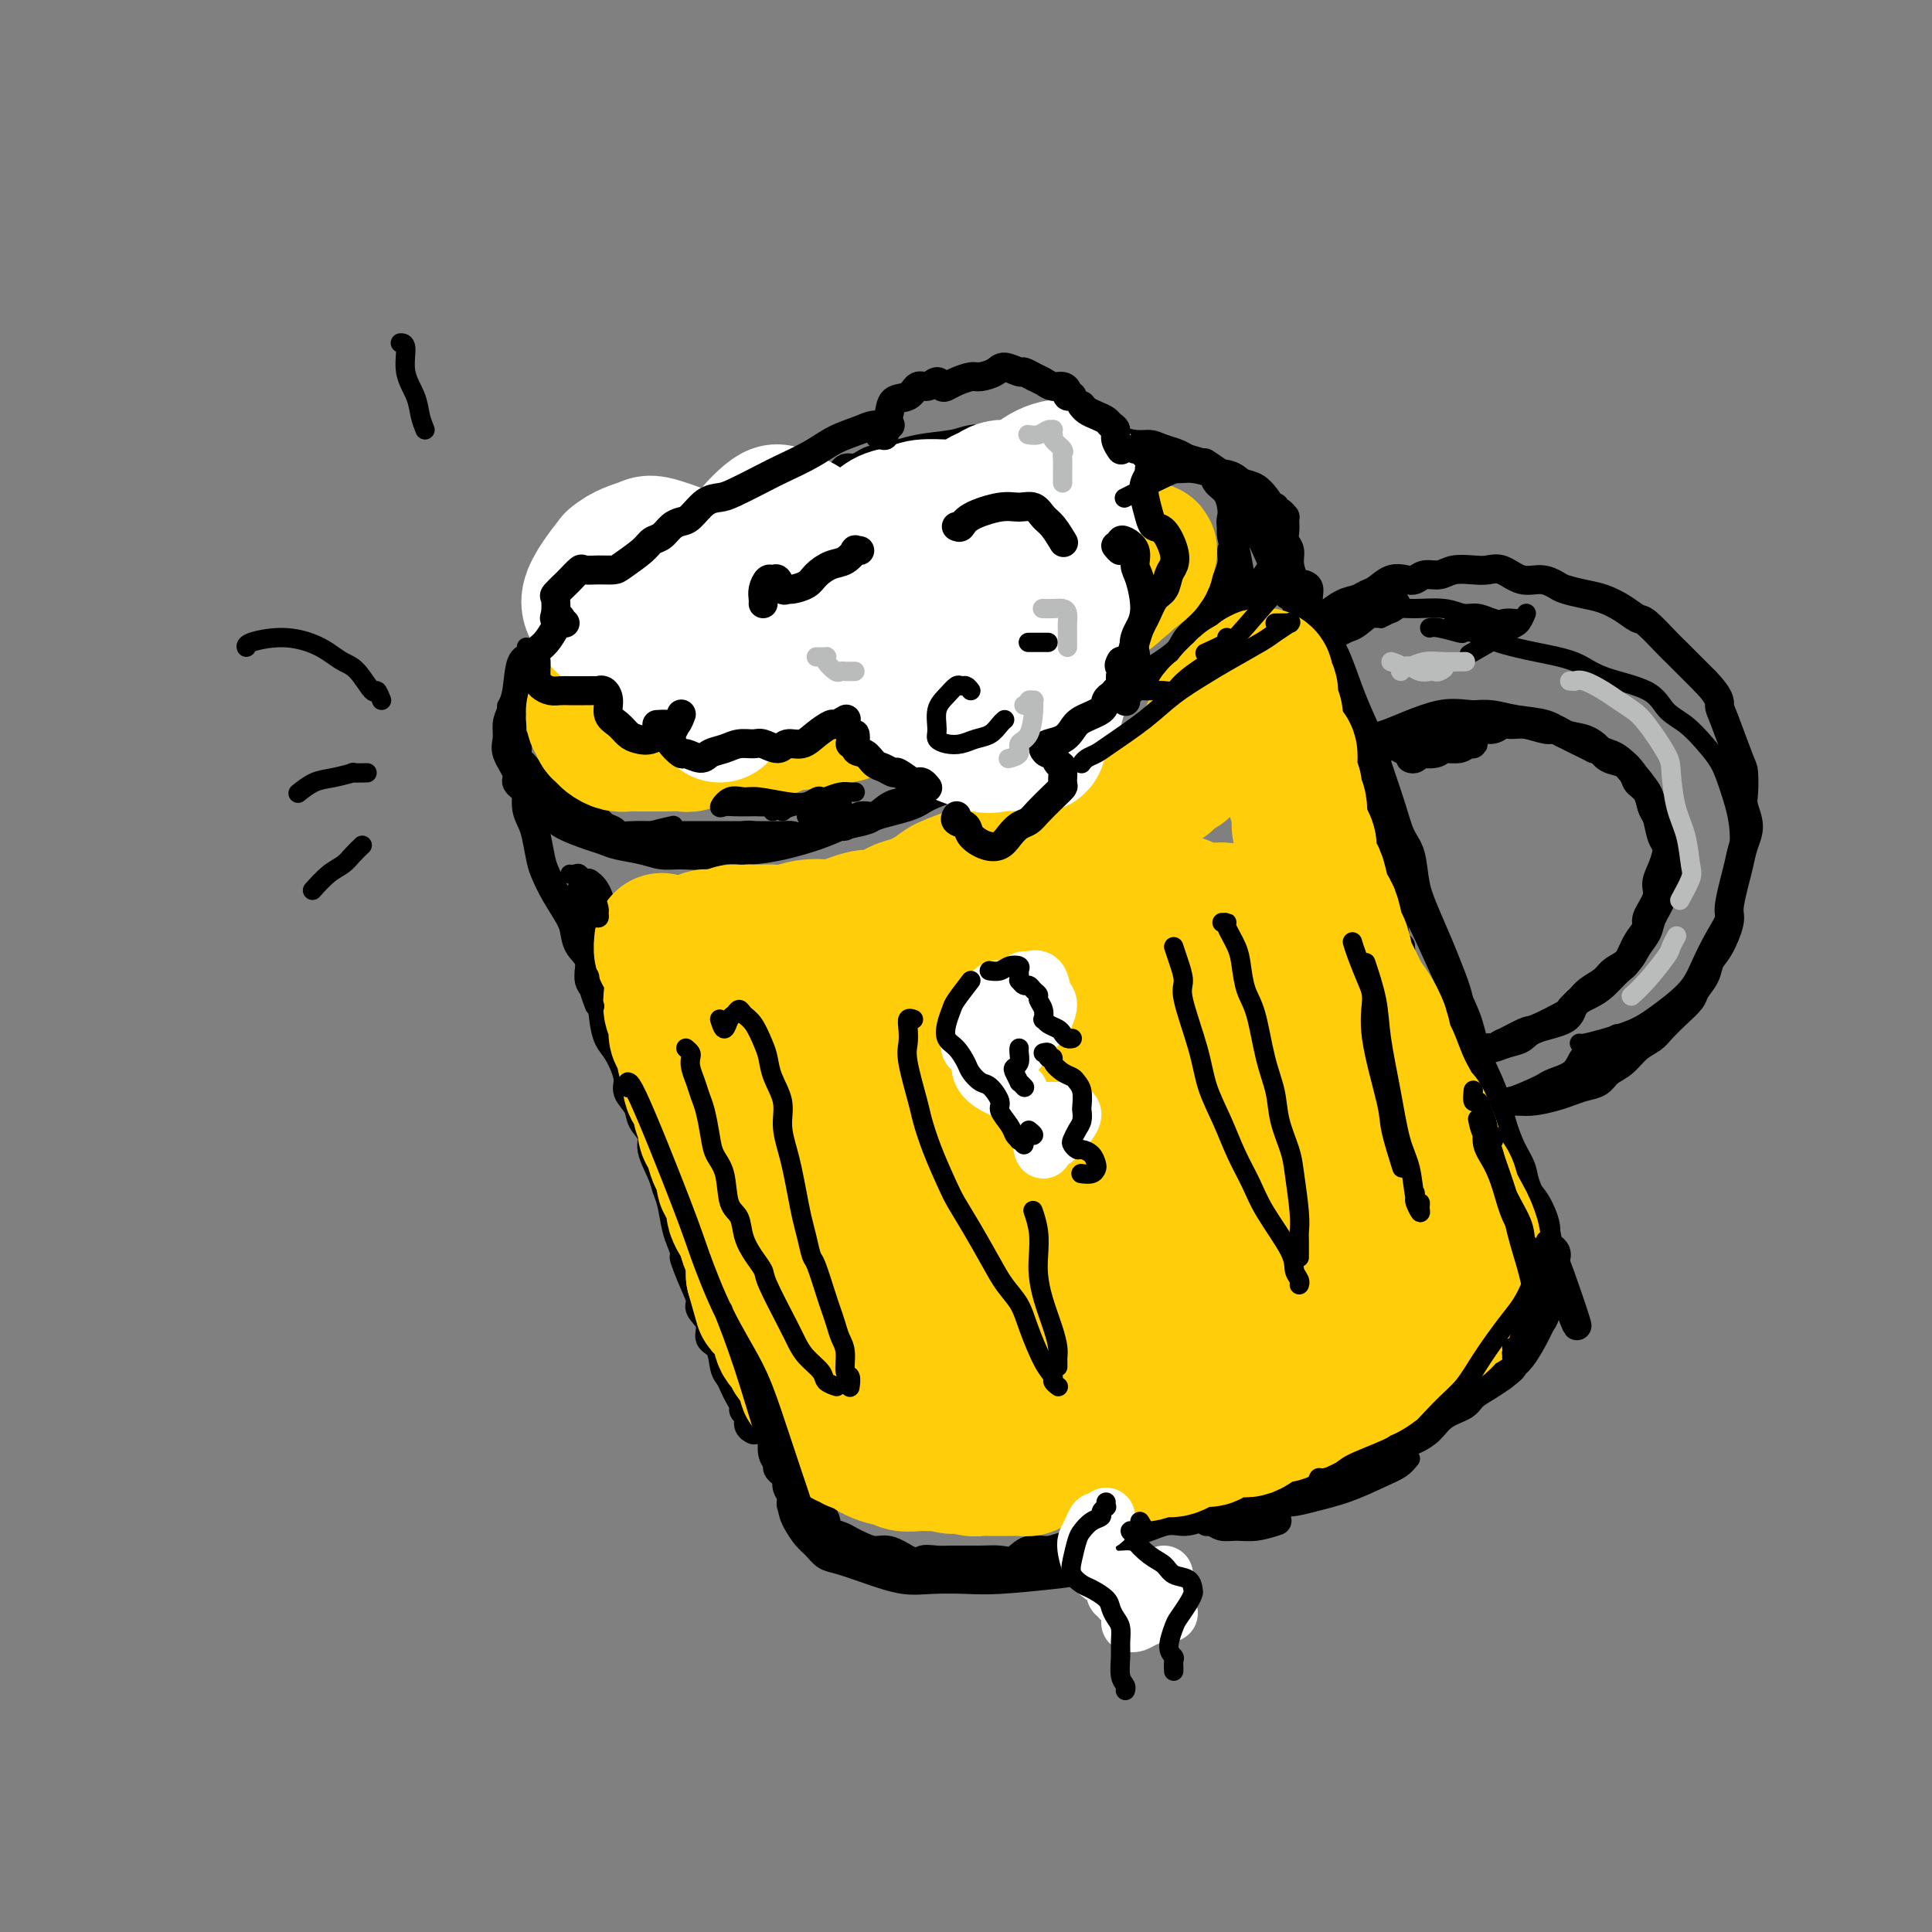 <svg viewBox='0 0 400 400' version='1.1' xmlns='http://www.w3.org/2000/svg' xmlns:xlink='http://www.w3.org/1999/xlink'><rect x="0" y="0" width="400" height="400" fill="#808080" stroke="none"/><g fill='none' stroke='#000000' stroke-width='6' stroke-linecap='round' stroke-linejoin='round'><path d='M168,103c-0.442,0.004 -0.884,0.008 -1,0c-0.116,-0.008 0.094,-0.027 0,0c-0.094,0.027 -0.492,0.100 -1,0c-0.508,-0.100 -1.125,-0.374 -2,0c-0.875,0.374 -2.009,1.395 -3,2c-0.991,0.605 -1.839,0.795 -3,1c-1.161,0.205 -2.635,0.425 -4,1c-1.365,0.575 -2.622,1.507 -4,2c-1.378,0.493 -2.878,0.549 -4,1c-1.122,0.451 -1.868,1.296 -3,2c-1.132,0.704 -2.651,1.266 -4,2c-1.349,0.734 -2.528,1.638 -3,2c-0.472,0.362 -0.236,0.181 0,0'/><path d='M128,120c0.153,-0.175 0.305,-0.349 0,0c-0.305,0.349 -1.069,1.223 -2,2c-0.931,0.777 -2.031,1.457 -3,2c-0.969,0.543 -1.808,0.950 -3,2c-1.192,1.050 -2.738,2.743 -4,4c-1.262,1.257 -2.239,2.076 -3,3c-0.761,0.924 -1.304,1.951 -2,3c-0.696,1.049 -1.545,2.118 -2,3c-0.455,0.882 -0.516,1.575 -1,3c-0.484,1.425 -1.390,3.583 -2,5c-0.610,1.417 -0.925,2.095 -1,3c-0.075,0.905 0.091,2.037 0,3c-0.091,0.963 -0.440,1.756 0,3c0.440,1.244 1.668,2.938 2,4c0.332,1.062 -0.234,1.492 0,2c0.234,0.508 1.266,1.096 2,2c0.734,0.904 1.169,2.126 2,3c0.831,0.874 2.058,1.400 3,2c0.942,0.600 1.599,1.274 3,2c1.401,0.726 3.547,1.505 5,2c1.453,0.495 2.214,0.707 3,1c0.786,0.293 1.596,0.668 3,1c1.404,0.332 3.403,0.621 5,1c1.597,0.379 2.791,0.848 4,1c1.209,0.152 2.432,-0.014 4,0c1.568,0.014 3.482,0.208 5,0c1.518,-0.208 2.639,-0.818 4,-1c1.361,-0.182 2.963,0.065 5,0c2.037,-0.065 4.510,-0.440 7,-1c2.490,-0.560 4.997,-1.303 7,-2c2.003,-0.697 3.501,-1.349 5,-2'/><path d='M174,171c6.932,-1.285 5.760,-1.498 7,-2c1.240,-0.502 4.890,-1.292 7,-2c2.110,-0.708 2.679,-1.333 4,-2c1.321,-0.667 3.395,-1.376 5,-2c1.605,-0.624 2.742,-1.162 5,-2c2.258,-0.838 5.636,-1.974 8,-3c2.364,-1.026 3.713,-1.940 5,-3c1.287,-1.060 2.512,-2.266 4,-3c1.488,-0.734 3.240,-0.997 5,-2c1.760,-1.003 3.529,-2.747 5,-4c1.471,-1.253 2.643,-2.015 4,-3c1.357,-0.985 2.899,-2.195 4,-3c1.101,-0.805 1.763,-1.207 3,-2c1.237,-0.793 3.051,-1.977 4,-3c0.949,-1.023 1.033,-1.884 2,-3c0.967,-1.116 2.818,-2.487 4,-4c1.182,-1.513 1.695,-3.167 2,-4c0.305,-0.833 0.404,-0.846 1,-2c0.596,-1.154 1.690,-3.450 2,-5c0.310,-1.550 -0.165,-2.354 0,-3c0.165,-0.646 0.971,-1.136 1,-2c0.029,-0.864 -0.717,-2.104 -1,-3c-0.283,-0.896 -0.103,-1.447 0,-2c0.103,-0.553 0.128,-1.108 0,-2c-0.128,-0.892 -0.408,-2.123 -1,-3c-0.592,-0.877 -1.495,-1.401 -2,-2c-0.505,-0.599 -0.613,-1.274 -1,-2c-0.387,-0.726 -1.052,-1.504 -2,-2c-0.948,-0.496 -2.178,-0.710 -3,-1c-0.822,-0.290 -1.235,-0.654 -2,-1c-0.765,-0.346 -1.883,-0.673 -3,-1'/><path d='M241,93c-1.788,-0.703 -2.258,-0.959 -3,-1c-0.742,-0.041 -1.756,0.133 -3,0c-1.244,-0.133 -2.716,-0.571 -4,-1c-1.284,-0.429 -2.378,-0.847 -3,-1c-0.622,-0.153 -0.770,-0.041 -2,0c-1.230,0.041 -3.540,0.011 -5,0c-1.460,-0.011 -2.070,-0.004 -3,0c-0.930,0.004 -2.181,0.004 -3,0c-0.819,-0.004 -1.205,-0.012 -2,0c-0.795,0.012 -1.999,0.045 -3,0c-1.001,-0.045 -1.800,-0.170 -3,0c-1.200,0.170 -2.799,0.633 -4,1c-1.201,0.367 -2.002,0.638 -3,1c-0.998,0.362 -2.194,0.814 -3,1c-0.806,0.186 -1.221,0.106 -2,0c-0.779,-0.106 -1.920,-0.239 -3,0c-1.080,0.239 -2.099,0.851 -3,1c-0.901,0.149 -1.683,-0.166 -2,0c-0.317,0.166 -0.168,0.813 -1,1c-0.832,0.187 -2.643,-0.087 -4,0c-1.357,0.087 -2.258,0.534 -3,1c-0.742,0.466 -1.324,0.951 -2,1c-0.676,0.049 -1.444,-0.338 -2,0c-0.556,0.338 -0.898,1.401 -2,2c-1.102,0.599 -2.965,0.733 -4,1c-1.035,0.267 -1.243,0.667 -2,1c-0.757,0.333 -2.062,0.600 -3,1c-0.938,0.400 -1.509,0.932 -2,1c-0.491,0.068 -0.901,-0.328 -2,0c-1.099,0.328 -2.885,1.379 -4,2c-1.115,0.621 -1.557,0.810 -2,1'/><path d='M154,106c-3.655,1.572 -2.292,1.002 -2,1c0.292,-0.002 -0.489,0.563 -2,1c-1.511,0.437 -3.754,0.746 -5,1c-1.246,0.254 -1.496,0.452 -2,1c-0.504,0.548 -1.261,1.446 -2,2c-0.739,0.554 -1.458,0.765 -2,1c-0.542,0.235 -0.907,0.496 -2,1c-1.093,0.504 -2.915,1.251 -4,2c-1.085,0.749 -1.432,1.500 -2,2c-0.568,0.500 -1.357,0.750 -2,1c-0.643,0.250 -1.141,0.499 -2,1c-0.859,0.501 -2.080,1.255 -3,2c-0.920,0.745 -1.541,1.481 -2,2c-0.459,0.519 -0.757,0.821 -1,1c-0.243,0.179 -0.433,0.236 -1,1c-0.567,0.764 -1.513,2.235 -2,3c-0.487,0.765 -0.515,0.824 -1,1c-0.485,0.176 -1.425,0.470 -2,1c-0.575,0.530 -0.784,1.297 -1,2c-0.216,0.703 -0.439,1.344 -1,2c-0.561,0.656 -1.461,1.328 -2,2c-0.539,0.672 -0.718,1.344 -1,2c-0.282,0.656 -0.668,1.296 -1,2c-0.332,0.704 -0.611,1.473 -1,2c-0.389,0.527 -0.890,0.813 -1,1c-0.110,0.187 0.170,0.277 0,1c-0.170,0.723 -0.792,2.081 -1,3c-0.208,0.919 -0.004,1.401 0,2c0.004,0.599 -0.191,1.315 0,2c0.191,0.685 0.769,1.339 1,2c0.231,0.661 0.116,1.331 0,2'/><path d='M107,156c0.197,2.279 0.690,1.977 1,2c0.310,0.023 0.435,0.372 1,1c0.565,0.628 1.568,1.534 2,2c0.432,0.466 0.294,0.492 1,1c0.706,0.508 2.258,1.497 3,2c0.742,0.503 0.674,0.520 1,1c0.326,0.480 1.047,1.424 2,2c0.953,0.576 2.138,0.785 3,1c0.862,0.215 1.402,0.436 2,1c0.598,0.564 1.255,1.472 2,2c0.745,0.528 1.578,0.677 2,1c0.422,0.323 0.433,0.818 1,1c0.567,0.182 1.691,0.049 3,0c1.309,-0.049 2.802,-0.013 4,0c1.198,0.013 2.101,0.003 3,0c0.899,-0.003 1.795,-0.001 2,0c0.205,0.001 -0.282,0.000 1,0c1.282,-0.000 4.333,-0.000 6,0c1.667,0.000 1.949,0.000 3,0c1.051,-0.000 2.872,-0.001 4,0c1.128,0.001 1.562,0.002 2,0c0.438,-0.002 0.881,-0.009 2,0c1.119,0.009 2.914,0.033 4,0c1.086,-0.033 1.463,-0.122 2,0c0.537,0.122 1.235,0.455 3,0c1.765,-0.455 4.597,-1.698 6,-2c1.403,-0.302 1.376,0.336 2,0c0.624,-0.336 1.899,-1.647 3,-2c1.101,-0.353 2.027,0.251 3,0c0.973,-0.251 1.992,-1.357 3,-2c1.008,-0.643 2.004,-0.821 3,-1'/><path d='M187,166c4.075,-1.423 4.263,-1.479 5,-2c0.737,-0.521 2.025,-1.505 3,-2c0.975,-0.495 1.639,-0.499 3,-1c1.361,-0.501 3.420,-1.498 5,-2c1.580,-0.502 2.680,-0.508 4,-1c1.320,-0.492 2.861,-1.470 4,-2c1.139,-0.530 1.876,-0.614 3,-1c1.124,-0.386 2.636,-1.076 4,-2c1.364,-0.924 2.581,-2.082 4,-3c1.419,-0.918 3.040,-1.597 4,-2c0.960,-0.403 1.257,-0.531 2,-1c0.743,-0.469 1.931,-1.280 3,-2c1.069,-0.720 2.019,-1.348 3,-2c0.981,-0.652 1.994,-1.327 3,-2c1.006,-0.673 2.007,-1.343 3,-2c0.993,-0.657 1.980,-1.301 3,-2c1.020,-0.699 2.073,-1.451 3,-2c0.927,-0.549 1.727,-0.894 3,-2c1.273,-1.106 3.017,-2.974 4,-4c0.983,-1.026 1.205,-1.209 2,-2c0.795,-0.791 2.164,-2.190 3,-3c0.836,-0.810 1.139,-1.033 2,-2c0.861,-0.967 2.280,-2.680 3,-4c0.720,-1.320 0.740,-2.248 1,-3c0.260,-0.752 0.761,-1.328 1,-2c0.239,-0.672 0.217,-1.441 0,-2c-0.217,-0.559 -0.627,-0.910 -1,-2c-0.373,-1.090 -0.708,-2.921 -1,-4c-0.292,-1.079 -0.540,-1.406 -1,-2c-0.460,-0.594 -1.131,-1.455 -2,-2c-0.869,-0.545 -1.934,-0.772 -3,-1'/><path d='M257,100c-2.118,-2.089 -3.412,-1.813 -5,-2c-1.588,-0.187 -3.471,-0.839 -5,-1c-1.529,-0.161 -2.705,0.168 -4,0c-1.295,-0.168 -2.709,-0.832 -4,-1c-1.291,-0.168 -2.458,0.161 -4,0c-1.542,-0.161 -3.458,-0.813 -5,-1c-1.542,-0.187 -2.708,0.091 -4,0c-1.292,-0.091 -2.708,-0.550 -4,-1c-1.292,-0.450 -2.460,-0.892 -4,-1c-1.540,-0.108 -3.452,0.118 -5,0c-1.548,-0.118 -2.733,-0.579 -4,-1c-1.267,-0.421 -2.616,-0.800 -4,-1c-1.384,-0.200 -2.804,-0.220 -4,0c-1.196,0.220 -2.169,0.679 -4,1c-1.831,0.321 -4.520,0.503 -7,1c-2.480,0.497 -4.753,1.307 -7,2c-2.247,0.693 -4.470,1.269 -6,2c-1.530,0.731 -2.369,1.619 -5,3c-2.631,1.381 -7.055,3.256 -10,5c-2.945,1.744 -4.413,3.355 -5,4c-0.587,0.645 -0.294,0.322 0,0'/><path d='M264,105c-0.083,0.454 -0.166,0.909 0,1c0.166,0.091 0.581,-0.180 1,0c0.419,0.180 0.843,0.811 1,1c0.157,0.189 0.046,-0.063 0,0c-0.046,0.063 -0.028,0.442 0,1c0.028,0.558 0.064,1.297 0,2c-0.064,0.703 -0.228,1.370 0,2c0.228,0.630 0.850,1.221 1,2c0.150,0.779 -0.170,1.745 0,3c0.170,1.255 0.832,2.799 1,4c0.168,1.201 -0.159,2.057 0,3c0.159,0.943 0.802,1.971 1,3c0.198,1.029 -0.049,2.059 0,3c0.049,0.941 0.393,1.792 1,3c0.607,1.208 1.476,2.774 2,4c0.524,1.226 0.704,2.113 1,3c0.296,0.887 0.708,1.774 1,3c0.292,1.226 0.464,2.791 1,4c0.536,1.209 1.438,2.064 2,3c0.562,0.936 0.785,1.955 1,3c0.215,1.045 0.421,2.118 1,3c0.579,0.882 1.531,1.573 2,3c0.469,1.427 0.455,3.591 1,5c0.545,1.409 1.648,2.062 2,3c0.352,0.938 -0.046,2.160 0,3c0.046,0.840 0.537,1.299 1,3c0.463,1.701 0.897,4.644 1,6c0.103,1.356 -0.127,1.126 0,2c0.127,0.874 0.611,2.851 1,4c0.389,1.149 0.683,1.471 1,3c0.317,1.529 0.659,4.264 1,7'/><path d='M289,195c1.013,4.345 1.045,1.208 1,1c-0.045,-0.208 -0.166,2.513 0,4c0.166,1.487 0.618,1.738 1,3c0.382,1.262 0.693,3.534 1,5c0.307,1.466 0.608,2.126 1,3c0.392,0.874 0.874,1.961 1,3c0.126,1.039 -0.104,2.028 0,3c0.104,0.972 0.543,1.926 1,3c0.457,1.074 0.933,2.268 1,3c0.067,0.732 -0.276,1.003 0,2c0.276,0.997 1.169,2.721 2,4c0.831,1.279 1.598,2.114 2,3c0.402,0.886 0.437,1.825 1,3c0.563,1.175 1.653,2.587 2,4c0.347,1.413 -0.048,2.829 0,4c0.048,1.171 0.538,2.098 1,3c0.462,0.902 0.894,1.780 1,3c0.106,1.220 -0.115,2.781 0,4c0.115,1.219 0.567,2.096 1,3c0.433,0.904 0.848,1.836 1,3c0.152,1.164 0.041,2.559 0,3c-0.041,0.441 -0.011,-0.074 0,0c0.011,0.074 0.003,0.735 0,1c-0.003,0.265 -0.002,0.132 0,0'/><path d='M107,155c-0.006,0.328 -0.012,0.656 0,1c0.012,0.344 0.041,0.703 0,1c-0.041,0.297 -0.152,0.530 0,1c0.152,0.470 0.565,1.176 1,2c0.435,0.824 0.890,1.764 1,3c0.110,1.236 -0.126,2.767 0,4c0.126,1.233 0.613,2.169 1,3c0.387,0.831 0.674,1.556 1,3c0.326,1.444 0.689,3.607 1,5c0.311,1.393 0.568,2.014 1,3c0.432,0.986 1.038,2.335 2,4c0.962,1.665 2.280,3.647 3,5c0.720,1.353 0.841,2.079 1,3c0.159,0.921 0.357,2.038 1,3c0.643,0.962 1.730,1.770 2,3c0.270,1.230 -0.276,2.883 0,4c0.276,1.117 1.374,1.699 2,3c0.626,1.301 0.779,3.320 1,5c0.221,1.680 0.511,3.019 1,4c0.489,0.981 1.176,1.602 2,3c0.824,1.398 1.784,3.571 2,5c0.216,1.429 -0.312,2.113 0,3c0.312,0.887 1.463,1.977 2,3c0.537,1.023 0.458,1.978 1,3c0.542,1.022 1.703,2.109 2,3c0.297,0.891 -0.271,1.586 0,3c0.271,1.414 1.382,3.547 2,5c0.618,1.453 0.743,2.224 1,3c0.257,0.776 0.646,1.555 1,3c0.354,1.445 0.673,3.556 1,5c0.327,1.444 0.664,2.222 1,3'/><path d='M141,257c4.687,13.021 1.905,6.072 1,4c-0.905,-2.072 0.067,0.733 1,3c0.933,2.267 1.826,3.995 2,5c0.174,1.005 -0.371,1.288 0,2c0.371,0.712 1.657,1.853 2,3c0.343,1.147 -0.259,2.299 0,3c0.259,0.701 1.379,0.950 2,2c0.621,1.050 0.745,2.901 1,4c0.255,1.099 0.642,1.446 1,2c0.358,0.554 0.689,1.313 1,2c0.311,0.687 0.604,1.301 1,2c0.396,0.699 0.894,1.483 1,2c0.106,0.517 -0.182,0.765 0,1c0.182,0.235 0.833,0.455 1,1c0.167,0.545 -0.151,1.414 0,2c0.151,0.586 0.771,0.889 1,1c0.229,0.111 0.065,0.032 0,0c-0.065,-0.032 -0.033,-0.016 0,0'/><path d='M157,290c0.424,0.418 0.849,0.836 1,1c0.151,0.164 0.030,0.075 0,0c-0.030,-0.075 0.031,-0.134 0,0c-0.031,0.134 -0.153,0.462 0,1c0.153,0.538 0.581,1.286 1,2c0.419,0.714 0.829,1.396 1,2c0.171,0.604 0.102,1.132 0,2c-0.102,0.868 -0.237,2.075 0,3c0.237,0.925 0.847,1.568 1,2c0.153,0.432 -0.151,0.655 0,1c0.151,0.345 0.757,0.813 1,1c0.243,0.187 0.121,0.094 0,0'/><path d='M173,287c0.190,-0.160 0.380,-0.320 0,0c-0.380,0.320 -1.331,1.119 -1,1c0.331,-0.119 1.944,-1.156 3,-2c1.056,-0.844 1.553,-1.497 2,-2c0.447,-0.503 0.842,-0.858 1,-1c0.158,-0.142 0.079,-0.071 0,0'/><path d='M184,279c-0.035,0.105 -0.070,0.211 0,0c0.070,-0.211 0.244,-0.738 1,-1c0.756,-0.262 2.093,-0.258 3,-1c0.907,-0.742 1.384,-2.231 2,-3c0.616,-0.769 1.370,-0.817 2,-1c0.630,-0.183 1.135,-0.502 2,-1c0.865,-0.498 2.090,-1.175 3,-2c0.910,-0.825 1.504,-1.798 2,-2c0.496,-0.202 0.896,0.367 2,0c1.104,-0.367 2.914,-1.671 4,-2c1.086,-0.329 1.448,0.315 2,0c0.552,-0.315 1.295,-1.590 2,-2c0.705,-0.410 1.371,0.043 2,0c0.629,-0.043 1.220,-0.584 2,-1c0.780,-0.416 1.749,-0.706 3,-1c1.251,-0.294 2.785,-0.590 4,-1c1.215,-0.410 2.110,-0.932 3,-1c0.890,-0.068 1.774,0.319 3,0c1.226,-0.319 2.796,-1.343 4,-2c1.204,-0.657 2.044,-0.947 3,-1c0.956,-0.053 2.027,0.130 3,0c0.973,-0.130 1.847,-0.575 3,-1c1.153,-0.425 2.586,-0.831 4,-1c1.414,-0.169 2.810,-0.102 4,0c1.190,0.102 2.175,0.237 3,0c0.825,-0.237 1.491,-0.848 3,-1c1.509,-0.152 3.860,0.155 5,0c1.140,-0.155 1.068,-0.774 2,-1c0.932,-0.226 2.866,-0.061 4,0c1.134,0.061 1.467,0.017 2,0c0.533,-0.017 1.267,-0.009 2,0'/><path d='M268,253c4.474,-0.249 3.158,0.130 3,0c-0.158,-0.130 0.843,-0.768 2,-1c1.157,-0.232 2.469,-0.058 4,0c1.531,0.058 3.282,0.002 4,0c0.718,-0.002 0.405,0.052 1,0c0.595,-0.052 2.099,-0.211 3,0c0.901,0.211 1.200,0.791 2,1c0.800,0.209 2.102,0.046 3,0c0.898,-0.046 1.391,0.026 2,0c0.609,-0.026 1.334,-0.151 2,0c0.666,0.151 1.273,0.576 2,1c0.727,0.424 1.572,0.845 2,1c0.428,0.155 0.437,0.044 1,0c0.563,-0.044 1.678,-0.020 2,0c0.322,0.020 -0.150,0.034 0,0c0.150,-0.034 0.920,-0.118 1,0c0.080,0.118 -0.531,0.439 -1,0c-0.469,-0.439 -0.797,-1.638 -1,-2c-0.203,-0.362 -0.281,0.113 -1,0c-0.719,-0.113 -2.081,-0.815 -3,-1c-0.919,-0.185 -1.396,0.147 -2,0c-0.604,-0.147 -1.333,-0.771 -2,-1c-0.667,-0.229 -1.270,-0.061 -2,0c-0.730,0.061 -1.587,0.016 -2,0c-0.413,-0.016 -0.380,-0.004 -1,0c-0.620,0.004 -1.891,0.001 -3,0c-1.109,-0.001 -2.054,-0.001 -3,0'/><path d='M281,251c-3.694,-0.663 -2.928,-0.321 -3,0c-0.072,0.321 -0.981,0.622 -2,1c-1.019,0.378 -2.148,0.833 -3,1c-0.852,0.167 -1.428,0.045 -2,0c-0.572,-0.045 -1.139,-0.013 -2,0c-0.861,0.013 -2.016,0.008 -3,0c-0.984,-0.008 -1.799,-0.017 -3,0c-1.201,0.017 -2.790,0.061 -4,0c-1.210,-0.061 -2.042,-0.226 -3,0c-0.958,0.226 -2.041,0.843 -3,1c-0.959,0.157 -1.793,-0.146 -3,0c-1.207,0.146 -2.786,0.741 -4,1c-1.214,0.259 -2.062,0.181 -3,0c-0.938,-0.181 -1.966,-0.466 -3,0c-1.034,0.466 -2.075,1.683 -3,2c-0.925,0.317 -1.735,-0.267 -3,0c-1.265,0.267 -2.985,1.385 -4,2c-1.015,0.615 -1.325,0.728 -2,1c-0.675,0.272 -1.714,0.702 -3,1c-1.286,0.298 -2.818,0.465 -4,1c-1.182,0.535 -2.013,1.439 -3,2c-0.987,0.561 -2.131,0.779 -3,1c-0.869,0.221 -1.464,0.445 -2,1c-0.536,0.555 -1.015,1.440 -2,2c-0.985,0.560 -2.476,0.794 -4,1c-1.524,0.206 -3.080,0.384 -4,1c-0.920,0.616 -1.205,1.671 -2,2c-0.795,0.329 -2.100,-0.066 -3,0c-0.900,0.066 -1.396,0.595 -2,1c-0.604,0.405 -1.315,0.687 -2,1c-0.685,0.313 -1.342,0.656 -2,1'/><path d='M192,275c-8.055,3.263 -4.191,1.419 -3,1c1.191,-0.419 -0.289,0.587 -1,1c-0.711,0.413 -0.651,0.232 -2,1c-1.349,0.768 -4.105,2.485 -5,3c-0.895,0.515 0.072,-0.170 0,0c-0.072,0.170 -1.184,1.196 -2,2c-0.816,0.804 -1.335,1.384 -2,2c-0.665,0.616 -1.476,1.266 -2,2c-0.524,0.734 -0.760,1.552 -1,2c-0.240,0.448 -0.484,0.525 -1,1c-0.516,0.475 -1.304,1.349 -2,2c-0.696,0.651 -1.299,1.079 -2,2c-0.701,0.921 -1.498,2.334 -2,3c-0.502,0.666 -0.709,0.583 -1,1c-0.291,0.417 -0.668,1.333 -1,2c-0.332,0.667 -0.620,1.085 -1,2c-0.380,0.915 -0.851,2.328 -1,3c-0.149,0.672 0.023,0.604 0,1c-0.023,0.396 -0.241,1.258 0,2c0.241,0.742 0.943,1.365 1,2c0.057,0.635 -0.530,1.284 0,2c0.530,0.716 2.176,1.501 3,2c0.824,0.499 0.826,0.711 1,1c0.174,0.289 0.521,0.654 1,1c0.479,0.346 1.090,0.671 2,1c0.910,0.329 2.119,0.661 3,1c0.881,0.339 1.435,0.685 2,1c0.565,0.315 1.141,0.600 2,1c0.859,0.400 2.000,0.915 3,1c1.000,0.085 1.857,-0.262 3,0c1.143,0.262 2.571,1.131 4,2'/><path d='M188,323c3.463,1.083 2.621,0.290 3,0c0.379,-0.290 1.977,-0.076 3,0c1.023,0.076 1.469,0.012 3,0c1.531,-0.012 4.146,0.026 6,0c1.854,-0.026 2.948,-0.115 4,0c1.052,0.115 2.063,0.436 3,0c0.937,-0.436 1.801,-1.627 3,-2c1.199,-0.373 2.734,0.074 4,0c1.266,-0.074 2.264,-0.669 4,-1c1.736,-0.331 4.211,-0.400 6,-1c1.789,-0.600 2.893,-1.732 4,-2c1.107,-0.268 2.218,0.328 4,0c1.782,-0.328 4.235,-1.578 6,-2c1.765,-0.422 2.843,-0.015 4,0c1.157,0.015 2.394,-0.362 4,-1c1.606,-0.638 3.581,-1.536 5,-2c1.419,-0.464 2.282,-0.495 4,-1c1.718,-0.505 4.290,-1.486 6,-2c1.710,-0.514 2.557,-0.561 4,-1c1.443,-0.439 3.481,-1.269 5,-2c1.519,-0.731 2.517,-1.361 4,-2c1.483,-0.639 3.450,-1.286 5,-2c1.550,-0.714 2.682,-1.493 4,-2c1.318,-0.507 2.822,-0.740 4,-1c1.178,-0.260 2.030,-0.545 3,-1c0.970,-0.455 2.059,-1.081 3,-2c0.941,-0.919 1.736,-2.133 3,-3c1.264,-0.867 2.999,-1.387 4,-2c1.001,-0.613 1.270,-1.319 2,-2c0.730,-0.681 1.923,-1.337 3,-2c1.077,-0.663 2.039,-1.331 3,-2'/><path d='M311,285c3.162,-2.417 2.066,-1.958 2,-2c-0.066,-0.042 0.899,-0.585 2,-2c1.101,-1.415 2.337,-3.702 3,-5c0.663,-1.298 0.754,-1.607 1,-2c0.246,-0.393 0.646,-0.872 1,-2c0.354,-1.128 0.660,-2.907 1,-4c0.340,-1.093 0.712,-1.500 1,-2c0.288,-0.500 0.492,-1.093 0,-2c-0.492,-0.907 -1.678,-2.127 -2,-3c-0.322,-0.873 0.222,-1.400 0,-2c-0.222,-0.600 -1.208,-1.274 -2,-2c-0.792,-0.726 -1.390,-1.505 -2,-2c-0.610,-0.495 -1.232,-0.707 -2,-1c-0.768,-0.293 -1.682,-0.667 -3,-1c-1.318,-0.333 -3.041,-0.625 -4,-1c-0.959,-0.375 -1.154,-0.833 -2,-1c-0.846,-0.167 -2.341,-0.045 -4,0c-1.659,0.045 -3.481,0.011 -5,0c-1.519,-0.011 -2.736,-0.000 -4,0c-1.264,0.000 -2.574,-0.010 -4,0c-1.426,0.010 -2.969,0.040 -5,0c-2.031,-0.040 -4.550,-0.151 -6,0c-1.450,0.151 -1.832,0.565 -4,1c-2.168,0.435 -6.122,0.892 -9,1c-2.878,0.108 -4.681,-0.132 -6,0c-1.319,0.132 -2.155,0.637 -4,1c-1.845,0.363 -4.699,0.583 -7,1c-2.301,0.417 -4.050,1.029 -6,2c-1.950,0.971 -4.102,2.300 -6,3c-1.898,0.700 -3.542,0.771 -5,1c-1.458,0.229 -2.729,0.614 -4,1'/><path d='M226,262c-5.432,1.648 -3.011,1.270 -4,2c-0.989,0.730 -5.387,2.570 -9,4c-3.613,1.430 -6.441,2.452 -8,3c-1.559,0.548 -1.847,0.622 -3,1c-1.153,0.378 -3.169,1.060 -5,2c-1.831,0.940 -3.476,2.137 -5,3c-1.524,0.863 -2.929,1.391 -4,2c-1.071,0.609 -1.810,1.297 -3,2c-1.190,0.703 -2.832,1.419 -4,2c-1.168,0.581 -1.861,1.025 -3,2c-1.139,0.975 -2.725,2.479 -4,4c-1.275,1.521 -2.239,3.059 -3,4c-0.761,0.941 -1.318,1.286 -2,2c-0.682,0.714 -1.490,1.798 -2,3c-0.510,1.202 -0.723,2.523 -1,4c-0.277,1.477 -0.618,3.109 -1,4c-0.382,0.891 -0.804,1.039 -1,2c-0.196,0.961 -0.166,2.734 0,4c0.166,1.266 0.468,2.026 1,3c0.532,0.974 1.294,2.161 2,3c0.706,0.839 1.356,1.328 2,2c0.644,0.672 1.282,1.525 2,2c0.718,0.475 1.517,0.572 3,1c1.483,0.428 3.650,1.187 6,2c2.350,0.813 4.883,1.679 7,2c2.117,0.321 3.817,0.098 6,0c2.183,-0.098 4.847,-0.070 7,0c2.153,0.070 3.794,0.184 7,0c3.206,-0.184 7.979,-0.665 11,-1c3.021,-0.335 4.292,-0.524 6,-1c1.708,-0.476 3.854,-1.238 6,-2'/><path d='M230,323c7.356,-0.622 4.244,-0.178 3,0c-1.244,0.178 -0.622,0.089 0,0'/><path d='M270,121c0.470,0.177 0.940,0.353 1,1c0.060,0.647 -0.291,1.763 0,3c0.291,1.237 1.223,2.595 2,4c0.777,1.405 1.400,2.857 2,4c0.600,1.143 1.176,1.977 2,4c0.824,2.023 1.897,5.234 3,8c1.103,2.766 2.236,5.087 3,7c0.764,1.913 1.160,3.417 2,6c0.840,2.583 2.125,6.246 3,9c0.875,2.754 1.340,4.599 2,6c0.660,1.401 1.513,2.358 2,4c0.487,1.642 0.607,3.970 1,6c0.393,2.030 1.060,3.761 2,6c0.940,2.239 2.153,4.985 3,7c0.847,2.015 1.329,3.298 2,5c0.671,1.702 1.531,3.823 2,6c0.469,2.177 0.545,4.411 1,6c0.455,1.589 1.287,2.534 2,4c0.713,1.466 1.307,3.452 2,5c0.693,1.548 1.485,2.657 2,4c0.515,1.343 0.753,2.919 1,4c0.247,1.081 0.502,1.666 1,3c0.498,1.334 1.238,3.417 2,5c0.762,1.583 1.547,2.665 2,4c0.453,1.335 0.574,2.924 1,4c0.426,1.076 1.158,1.639 2,3c0.842,1.361 1.795,3.519 2,5c0.205,1.481 -0.337,2.283 0,3c0.337,0.717 1.552,1.347 2,2c0.448,0.653 0.128,1.329 0,2c-0.128,0.671 -0.064,1.335 0,2'/><path d='M322,263c8.279,22.129 2.976,6.453 1,1c-1.976,-5.453 -0.626,-0.681 0,1c0.626,1.681 0.527,0.271 0,-1c-0.527,-1.271 -1.481,-2.403 -2,-4c-0.519,-1.597 -0.603,-3.658 -1,-5c-0.397,-1.342 -1.107,-1.966 -2,-4c-0.893,-2.034 -1.968,-5.477 -3,-8c-1.032,-2.523 -2.021,-4.125 -3,-7c-0.979,-2.875 -1.949,-7.024 -3,-10c-1.051,-2.976 -2.182,-4.780 -3,-7c-0.818,-2.220 -1.324,-4.856 -2,-7c-0.676,-2.144 -1.522,-3.794 -3,-7c-1.478,-3.206 -3.589,-7.966 -5,-11c-1.411,-3.034 -2.122,-4.341 -3,-6c-0.878,-1.659 -1.924,-3.671 -3,-6c-1.076,-2.329 -2.184,-4.974 -3,-7c-0.816,-2.026 -1.342,-3.431 -3,-6c-1.658,-2.569 -4.448,-6.301 -6,-9c-1.552,-2.699 -1.867,-4.364 -3,-6c-1.133,-1.636 -3.084,-3.243 -4,-5c-0.916,-1.757 -0.799,-3.665 -2,-6c-1.201,-2.335 -3.722,-5.096 -5,-7c-1.278,-1.904 -1.313,-2.950 -2,-5c-0.687,-2.050 -2.026,-5.103 -3,-7c-0.974,-1.897 -1.581,-2.638 -2,-4c-0.419,-1.362 -0.648,-3.344 -1,-5c-0.352,-1.656 -0.825,-2.984 -1,-4c-0.175,-1.016 -0.050,-1.719 0,-2c0.050,-0.281 0.025,-0.141 0,0'/><path d='M122,183c-0.201,-0.154 -0.402,-0.308 0,0c0.402,0.308 1.407,1.077 2,3c0.593,1.923 0.775,5.001 1,7c0.225,1.999 0.494,2.919 1,5c0.506,2.081 1.249,5.324 2,8c0.751,2.676 1.510,4.786 2,7c0.490,2.214 0.711,4.533 2,8c1.289,3.467 3.645,8.082 5,11c1.355,2.918 1.708,4.138 2,6c0.292,1.862 0.521,4.365 1,7c0.479,2.635 1.206,5.402 2,8c0.794,2.598 1.655,5.028 2,6c0.345,0.972 0.172,0.486 0,0'/><path d='M147,267c-0.086,0.530 -0.172,1.059 0,1c0.172,-0.059 0.603,-0.708 1,0c0.397,0.708 0.760,2.772 1,4c0.240,1.228 0.357,1.620 1,3c0.643,1.380 1.812,3.747 3,6c1.188,2.253 2.394,4.391 3,6c0.606,1.609 0.613,2.689 1,4c0.387,1.311 1.155,2.854 2,5c0.845,2.146 1.765,4.895 3,7c1.235,2.105 2.783,3.566 4,5c1.217,1.434 2.102,2.840 3,4c0.898,1.160 1.808,2.074 2,3c0.192,0.926 -0.333,1.865 0,3c0.333,1.135 1.524,2.467 2,3c0.476,0.533 0.238,0.266 0,0'/><path d='M250,315c-0.071,0.031 -0.141,0.062 0,0c0.141,-0.062 0.494,-0.216 1,0c0.506,0.216 1.166,0.804 2,1c0.834,0.196 1.842,0.001 3,0c1.158,-0.001 2.466,0.192 4,0c1.534,-0.192 3.296,-0.769 4,-1c0.704,-0.231 0.352,-0.115 0,0'/><path d='M277,131c-0.194,0.107 -0.389,0.214 0,0c0.389,-0.214 1.360,-0.750 2,-1c0.640,-0.250 0.947,-0.214 2,-1c1.053,-0.786 2.852,-2.394 4,-3c1.148,-0.606 1.644,-0.211 2,0c0.356,0.211 0.571,0.239 1,0c0.429,-0.239 1.071,-0.744 1,-1c-0.071,-0.256 -0.854,-0.265 -1,0c-0.146,0.265 0.345,0.802 0,1c-0.345,0.198 -1.527,0.057 -2,0c-0.473,-0.057 -0.236,-0.028 0,0'/><path d='M273,128c0.458,-0.034 0.916,-0.069 1,0c0.084,0.069 -0.206,0.240 0,0c0.206,-0.240 0.909,-0.891 1,-1c0.091,-0.109 -0.429,0.323 0,0c0.429,-0.323 1.808,-1.400 3,-2c1.192,-0.600 2.196,-0.721 3,-1c0.804,-0.279 1.409,-0.715 2,-1c0.591,-0.285 1.169,-0.420 2,-1c0.831,-0.580 1.917,-1.604 3,-2c1.083,-0.396 2.165,-0.162 3,0c0.835,0.162 1.424,0.254 2,0c0.576,-0.254 1.141,-0.852 2,-1c0.859,-0.148 2.014,0.154 3,0c0.986,-0.154 1.803,-0.766 3,-1c1.197,-0.234 2.774,-0.092 4,0c1.226,0.092 2.100,0.133 3,0c0.900,-0.133 1.825,-0.439 3,0c1.175,0.439 2.600,1.623 4,2c1.400,0.377 2.775,-0.054 4,0c1.225,0.054 2.298,0.595 3,1c0.702,0.405 1.032,0.676 2,1c0.968,0.324 2.575,0.700 4,1c1.425,0.300 2.668,0.525 4,1c1.332,0.475 2.751,1.201 4,2c1.249,0.799 2.326,1.670 3,2c0.674,0.330 0.943,0.119 2,1c1.057,0.881 2.902,2.855 4,4c1.098,1.145 1.449,1.462 2,2c0.551,0.538 1.302,1.299 2,2c0.698,0.701 1.342,1.343 2,2c0.658,0.657 1.329,1.328 2,2'/><path d='M353,141c3.293,3.392 3.026,4.372 3,5c-0.026,0.628 0.188,0.905 1,3c0.812,2.095 2.222,6.009 3,8c0.778,1.991 0.923,2.058 1,3c0.077,0.942 0.084,2.758 0,4c-0.084,1.242 -0.260,1.909 0,3c0.260,1.091 0.955,2.607 1,4c0.045,1.393 -0.561,2.664 -1,4c-0.439,1.336 -0.712,2.739 -1,4c-0.288,1.261 -0.592,2.382 -1,4c-0.408,1.618 -0.920,3.735 -1,5c-0.080,1.265 0.273,1.680 0,3c-0.273,1.320 -1.171,3.546 -2,5c-0.829,1.454 -1.590,2.135 -2,3c-0.410,0.865 -0.470,1.912 -1,3c-0.530,1.088 -1.531,2.217 -2,3c-0.469,0.783 -0.408,1.220 -1,2c-0.592,0.780 -1.838,1.903 -3,3c-1.162,1.097 -2.241,2.166 -3,3c-0.759,0.834 -1.200,1.431 -2,2c-0.800,0.569 -1.960,1.108 -3,2c-1.040,0.892 -1.958,2.137 -3,3c-1.042,0.863 -2.206,1.344 -3,2c-0.794,0.656 -1.219,1.486 -2,2c-0.781,0.514 -1.918,0.711 -3,1c-1.082,0.289 -2.110,0.669 -3,1c-0.890,0.331 -1.640,0.615 -3,1c-1.360,0.385 -3.328,0.873 -5,1c-1.672,0.127 -3.049,-0.107 -4,0c-0.951,0.107 -1.475,0.553 -2,1'/><path d='M311,229c-3.550,1.003 -2.427,1.011 -2,1c0.427,-0.011 0.156,-0.040 0,0c-0.156,0.040 -0.196,0.147 0,0c0.196,-0.147 0.630,-0.550 1,-1c0.370,-0.450 0.678,-0.946 1,-1c0.322,-0.054 0.660,0.335 2,0c1.340,-0.335 3.682,-1.394 5,-2c1.318,-0.606 1.613,-0.759 2,-1c0.387,-0.241 0.866,-0.569 2,-1c1.134,-0.431 2.923,-0.966 4,-2c1.077,-1.034 1.441,-2.568 2,-3c0.559,-0.432 1.313,0.238 2,0c0.687,-0.238 1.308,-1.383 2,-2c0.692,-0.617 1.456,-0.704 2,-1c0.544,-0.296 0.870,-0.799 1,-1c0.130,-0.201 0.065,-0.101 0,0'/><path d='M292,157c0.282,0.122 0.565,0.244 1,0c0.435,-0.244 1.024,-0.854 1,-1c-0.024,-0.146 -0.659,0.171 0,0c0.659,-0.171 2.612,-0.830 4,-1c1.388,-0.170 2.212,0.150 3,0c0.788,-0.150 1.541,-0.768 2,-1c0.459,-0.232 0.624,-0.077 1,0c0.376,0.077 0.962,0.077 1,0c0.038,-0.077 -0.474,-0.231 -1,0c-0.526,0.231 -1.067,0.848 -2,1c-0.933,0.152 -2.259,-0.159 -3,0c-0.741,0.159 -0.897,0.790 -2,1c-1.103,0.210 -3.152,0.001 -4,0c-0.848,-0.001 -0.494,0.207 -1,0c-0.506,-0.207 -1.873,-0.830 -2,-1c-0.127,-0.170 0.985,0.113 2,0c1.015,-0.113 1.933,-0.623 3,-1c1.067,-0.377 2.281,-0.622 3,-1c0.719,-0.378 0.941,-0.890 2,-1c1.059,-0.110 2.955,0.181 4,0c1.045,-0.181 1.240,-0.834 2,-1c0.760,-0.166 2.084,0.156 3,0c0.916,-0.156 1.425,-0.788 2,-1c0.575,-0.212 1.216,-0.002 2,0c0.784,0.002 1.712,-0.203 3,0c1.288,0.203 2.936,0.814 4,1c1.064,0.186 1.543,-0.053 2,0c0.457,0.053 0.892,0.399 2,1c1.108,0.601 2.888,1.457 4,2c1.112,0.543 1.556,0.771 2,1'/><path d='M330,155c3.235,0.981 2.821,0.933 3,1c0.179,0.067 0.951,0.249 2,1c1.049,0.751 2.375,2.072 3,3c0.625,0.928 0.548,1.463 1,2c0.452,0.537 1.431,1.074 2,2c0.569,0.926 0.728,2.239 1,3c0.272,0.761 0.659,0.969 1,2c0.341,1.031 0.637,2.884 1,4c0.363,1.116 0.793,1.494 1,2c0.207,0.506 0.191,1.140 0,2c-0.191,0.860 -0.557,1.945 -1,3c-0.443,1.055 -0.962,2.080 -1,3c-0.038,0.920 0.404,1.735 0,3c-0.404,1.265 -1.654,2.981 -2,4c-0.346,1.019 0.214,1.340 0,2c-0.214,0.660 -1.200,1.657 -2,3c-0.800,1.343 -1.412,3.030 -2,4c-0.588,0.970 -1.151,1.222 -2,2c-0.849,0.778 -1.985,2.081 -3,3c-1.015,0.919 -1.909,1.454 -3,2c-1.091,0.546 -2.378,1.101 -3,2c-0.622,0.899 -0.580,2.140 -2,3c-1.420,0.860 -4.302,1.339 -6,2c-1.698,0.661 -2.211,1.502 -3,2c-0.789,0.498 -1.854,0.651 -3,1c-1.146,0.349 -2.371,0.893 -3,1c-0.629,0.107 -0.660,-0.223 -1,0c-0.340,0.223 -0.988,0.998 -1,1c-0.012,0.002 0.612,-0.769 1,-1c0.388,-0.231 0.539,0.077 1,0c0.461,-0.077 1.230,-0.538 2,-1'/><path d='M311,216c-2.430,1.418 1.996,-1.038 4,-2c2.004,-0.962 1.585,-0.432 3,-1c1.415,-0.568 4.662,-2.235 6,-3c1.338,-0.765 0.766,-0.628 1,-1c0.234,-0.372 1.274,-1.254 2,-2c0.726,-0.746 1.139,-1.358 2,-2c0.861,-0.642 2.171,-1.316 3,-2c0.829,-0.684 1.177,-1.379 2,-2c0.823,-0.621 2.122,-1.169 3,-2c0.878,-0.831 1.334,-1.944 2,-3c0.666,-1.056 1.541,-2.054 2,-3c0.459,-0.946 0.501,-1.839 1,-3c0.499,-1.161 1.455,-2.591 2,-4c0.545,-1.409 0.680,-2.798 1,-4c0.320,-1.202 0.825,-2.216 1,-3c0.175,-0.784 0.019,-1.336 0,-2c-0.019,-0.664 0.099,-1.440 0,-2c-0.099,-0.560 -0.415,-0.906 -1,-2c-0.585,-1.094 -1.440,-2.937 -2,-4c-0.560,-1.063 -0.825,-1.345 -1,-2c-0.175,-0.655 -0.259,-1.684 -1,-3c-0.741,-1.316 -2.140,-2.920 -3,-4c-0.860,-1.080 -1.181,-1.636 -2,-2c-0.819,-0.364 -2.135,-0.535 -3,-1c-0.865,-0.465 -1.280,-1.224 -2,-2c-0.720,-0.776 -1.746,-1.571 -3,-2c-1.254,-0.429 -2.737,-0.493 -4,-1c-1.263,-0.507 -2.308,-1.455 -4,-2c-1.692,-0.545 -4.033,-0.685 -6,-1c-1.967,-0.315 -3.562,-0.804 -5,-1c-1.438,-0.196 -2.719,-0.098 -4,0'/><path d='M305,148c-3.613,-0.401 -5.147,-0.402 -7,0c-1.853,0.402 -4.027,1.208 -6,2c-1.973,0.792 -3.746,1.571 -5,2c-1.254,0.429 -1.991,0.508 -3,1c-1.009,0.492 -2.291,1.396 -3,2c-0.709,0.604 -0.843,0.906 -1,1c-0.157,0.094 -0.335,-0.020 0,0c0.335,0.020 1.184,0.174 2,0c0.816,-0.174 1.599,-0.677 3,-1c1.401,-0.323 3.420,-0.465 5,-1c1.580,-0.535 2.723,-1.463 4,-2c1.277,-0.537 2.690,-0.683 4,-1c1.310,-0.317 2.517,-0.805 3,-1c0.483,-0.195 0.241,-0.098 0,0'/></g>
<g fill='none' stroke='#FFCD0A' stroke-width='28' stroke-linecap='round' stroke-linejoin='round'><path d='M137,196c-0.006,-0.371 -0.012,-0.742 0,-1c0.012,-0.258 0.042,-0.404 0,0c-0.042,0.404 -0.156,1.358 0,2c0.156,0.642 0.582,0.972 1,2c0.418,1.028 0.829,2.755 1,4c0.171,1.245 0.101,2.008 0,3c-0.101,0.992 -0.235,2.213 0,3c0.235,0.787 0.838,1.141 1,2c0.162,0.859 -0.116,2.225 0,3c0.116,0.775 0.627,0.960 1,2c0.373,1.040 0.606,2.936 1,4c0.394,1.064 0.947,1.296 1,2c0.053,0.704 -0.393,1.879 0,3c0.393,1.121 1.625,2.186 2,3c0.375,0.814 -0.107,1.377 0,2c0.107,0.623 0.802,1.308 1,2c0.198,0.692 -0.100,1.393 0,2c0.100,0.607 0.599,1.121 1,2c0.401,0.879 0.703,2.122 1,3c0.297,0.878 0.587,1.390 1,2c0.413,0.610 0.947,1.318 1,2c0.053,0.682 -0.375,1.338 0,2c0.375,0.662 1.554,1.331 2,2c0.446,0.669 0.161,1.338 0,2c-0.161,0.662 -0.197,1.318 0,2c0.197,0.682 0.627,1.390 1,2c0.373,0.610 0.688,1.122 1,2c0.312,0.878 0.620,2.122 1,3c0.380,0.878 0.833,1.390 1,2c0.167,0.610 0.048,1.317 0,2c-0.048,0.683 -0.024,1.341 0,2'/><path d='M156,264c3.113,11.096 1.396,4.835 1,3c-0.396,-1.835 0.529,0.755 1,2c0.471,1.245 0.489,1.145 1,2c0.511,0.855 1.516,2.666 2,4c0.484,1.334 0.445,2.191 1,3c0.555,0.809 1.702,1.568 2,2c0.298,0.432 -0.252,0.536 0,1c0.252,0.464 1.307,1.289 2,2c0.693,0.711 1.026,1.308 1,2c-0.026,0.692 -0.410,1.480 0,2c0.410,0.520 1.615,0.772 2,1c0.385,0.228 -0.050,0.433 0,1c0.050,0.567 0.586,1.495 1,2c0.414,0.505 0.706,0.588 1,1c0.294,0.412 0.590,1.153 1,2c0.410,0.847 0.935,1.800 1,2c0.065,0.200 -0.330,-0.354 0,0c0.330,0.354 1.384,1.614 2,2c0.616,0.386 0.793,-0.104 1,0c0.207,0.104 0.444,0.803 1,1c0.556,0.197 1.430,-0.106 2,0c0.570,0.106 0.837,0.621 1,1c0.163,0.379 0.221,0.623 1,1c0.779,0.377 2.279,0.885 3,1c0.721,0.115 0.665,-0.165 1,0c0.335,0.165 1.062,0.776 2,1c0.938,0.224 2.086,0.060 3,0c0.914,-0.060 1.592,-0.016 2,0c0.408,0.016 0.545,0.005 1,0c0.455,-0.005 1.227,-0.002 2,0'/><path d='M195,303c3.550,1.099 1.424,0.347 1,0c-0.424,-0.347 0.853,-0.289 2,0c1.147,0.289 2.166,0.809 3,1c0.834,0.191 1.485,0.052 2,0c0.515,-0.052 0.895,-0.017 2,0c1.105,0.017 2.937,0.015 4,0c1.063,-0.015 1.359,-0.042 2,0c0.641,0.042 1.628,0.155 2,0c0.372,-0.155 0.131,-0.577 1,-1c0.869,-0.423 2.850,-0.845 4,-1c1.150,-0.155 1.471,-0.042 2,0c0.529,0.042 1.267,0.012 2,0c0.733,-0.012 1.460,-0.007 2,0c0.540,0.007 0.892,0.017 2,0c1.108,-0.017 2.971,-0.062 4,0c1.029,0.062 1.222,0.229 2,0c0.778,-0.229 2.140,-0.854 3,-1c0.860,-0.146 1.218,0.186 2,0c0.782,-0.186 1.989,-0.890 3,-1c1.011,-0.110 1.825,0.373 3,0c1.175,-0.373 2.710,-1.602 4,-2c1.290,-0.398 2.337,0.035 3,0c0.663,-0.035 0.944,-0.539 2,-1c1.056,-0.461 2.888,-0.879 4,-1c1.112,-0.121 1.503,0.057 2,0c0.497,-0.057 1.099,-0.348 2,-1c0.901,-0.652 2.101,-1.667 3,-2c0.899,-0.333 1.499,0.014 2,0c0.501,-0.014 0.904,-0.388 2,-1c1.096,-0.612 2.885,-1.460 4,-2c1.115,-0.540 1.558,-0.770 2,-1'/><path d='M273,289c4.944,-1.894 2.304,-1.128 2,-1c-0.304,0.128 1.727,-0.381 3,-1c1.273,-0.619 1.788,-1.349 3,-2c1.212,-0.651 3.122,-1.222 4,-2c0.878,-0.778 0.725,-1.764 1,-2c0.275,-0.236 0.980,0.279 2,0c1.020,-0.279 2.356,-1.351 3,-2c0.644,-0.649 0.596,-0.874 1,-1c0.404,-0.126 1.260,-0.152 2,-1c0.740,-0.848 1.364,-2.519 2,-3c0.636,-0.481 1.283,0.227 2,0c0.717,-0.227 1.505,-1.388 2,-2c0.495,-0.612 0.696,-0.675 1,-1c0.304,-0.325 0.712,-0.913 1,-1c0.288,-0.087 0.455,0.328 1,0c0.545,-0.328 1.467,-1.400 2,-2c0.533,-0.600 0.676,-0.727 1,-1c0.324,-0.273 0.829,-0.692 1,-1c0.171,-0.308 0.008,-0.504 0,-1c-0.008,-0.496 0.138,-1.292 0,-2c-0.138,-0.708 -0.561,-1.329 -1,-2c-0.439,-0.671 -0.895,-1.394 -1,-2c-0.105,-0.606 0.142,-1.096 0,-2c-0.142,-0.904 -0.672,-2.222 -1,-3c-0.328,-0.778 -0.455,-1.016 -1,-2c-0.545,-0.984 -1.508,-2.714 -2,-4c-0.492,-1.286 -0.513,-2.128 -1,-3c-0.487,-0.872 -1.439,-1.773 -2,-3c-0.561,-1.227 -0.732,-2.779 -1,-4c-0.268,-1.221 -0.634,-2.110 -1,-3'/><path d='M296,235c-2.104,-5.374 -1.863,-3.310 -2,-3c-0.137,0.310 -0.653,-1.133 -1,-2c-0.347,-0.867 -0.526,-1.158 -1,-2c-0.474,-0.842 -1.243,-2.235 -2,-4c-0.757,-1.765 -1.501,-3.902 -2,-5c-0.499,-1.098 -0.753,-1.156 -1,-2c-0.247,-0.844 -0.486,-2.475 -1,-4c-0.514,-1.525 -1.304,-2.944 -2,-4c-0.696,-1.056 -1.300,-1.747 -2,-3c-0.700,-1.253 -1.497,-3.067 -2,-4c-0.503,-0.933 -0.712,-0.985 -1,-2c-0.288,-1.015 -0.654,-2.994 -1,-4c-0.346,-1.006 -0.670,-1.040 -1,-2c-0.330,-0.960 -0.666,-2.847 -1,-4c-0.334,-1.153 -0.668,-1.573 -1,-2c-0.332,-0.427 -0.663,-0.863 -1,-2c-0.337,-1.137 -0.682,-2.977 -1,-4c-0.318,-1.023 -0.611,-1.231 -1,-2c-0.389,-0.769 -0.874,-2.100 -1,-3c-0.126,-0.900 0.106,-1.368 0,-2c-0.106,-0.632 -0.549,-1.429 -1,-2c-0.451,-0.571 -0.909,-0.916 -1,-2c-0.091,-1.084 0.186,-2.905 0,-4c-0.186,-1.095 -0.835,-1.462 -1,-2c-0.165,-0.538 0.153,-1.247 0,-2c-0.153,-0.753 -0.776,-1.550 -1,-2c-0.224,-0.450 -0.049,-0.554 0,-1c0.049,-0.446 -0.028,-1.233 0,-2c0.028,-0.767 0.161,-1.514 0,-2c-0.161,-0.486 -0.618,-0.710 -1,-1c-0.382,-0.290 -0.691,-0.645 -1,-1'/><path d='M265,154c-2.542,-8.066 -1.398,-4.231 -1,-3c0.398,1.231 0.050,-0.142 0,-1c-0.050,-0.858 0.197,-1.199 0,-2c-0.197,-0.801 -0.837,-2.060 -1,-3c-0.163,-0.940 0.150,-1.559 0,-2c-0.150,-0.441 -0.762,-0.703 -1,-1c-0.238,-0.297 -0.100,-0.631 0,-1c0.100,-0.369 0.163,-0.775 0,-1c-0.163,-0.225 -0.553,-0.268 -1,0c-0.447,0.268 -0.950,0.848 -1,1c-0.050,0.152 0.353,-0.124 0,0c-0.353,0.124 -1.460,0.647 -2,1c-0.540,0.353 -0.511,0.536 -1,1c-0.489,0.464 -1.494,1.208 -2,2c-0.506,0.792 -0.513,1.630 -1,2c-0.487,0.370 -1.454,0.270 -2,1c-0.546,0.730 -0.671,2.290 -1,3c-0.329,0.710 -0.860,0.572 -1,1c-0.140,0.428 0.112,1.424 0,2c-0.112,0.576 -0.589,0.732 -1,1c-0.411,0.268 -0.757,0.649 -1,1c-0.243,0.351 -0.385,0.671 -1,1c-0.615,0.329 -1.704,0.665 -2,1c-0.296,0.335 0.201,0.667 0,1c-0.201,0.333 -1.101,0.666 -2,1'/><path d='M243,160c-2.531,2.962 -1.359,1.366 -1,1c0.359,-0.366 -0.097,0.497 -1,1c-0.903,0.503 -2.254,0.645 -3,1c-0.746,0.355 -0.886,0.921 -1,1c-0.114,0.079 -0.203,-0.331 -1,0c-0.797,0.331 -2.304,1.402 -3,2c-0.696,0.598 -0.581,0.724 -1,1c-0.419,0.276 -1.372,0.703 -2,1c-0.628,0.297 -0.930,0.464 -2,1c-1.070,0.536 -2.909,1.439 -4,2c-1.091,0.561 -1.434,0.779 -2,1c-0.566,0.221 -1.357,0.445 -2,1c-0.643,0.555 -1.140,1.439 -2,2c-0.860,0.561 -2.083,0.797 -3,1c-0.917,0.203 -1.527,0.372 -3,1c-1.473,0.628 -3.810,1.715 -5,2c-1.190,0.285 -1.232,-0.232 -2,0c-0.768,0.232 -2.262,1.212 -4,2c-1.738,0.788 -3.719,1.382 -5,2c-1.281,0.618 -1.862,1.260 -3,2c-1.138,0.740 -2.834,1.579 -4,2c-1.166,0.421 -1.801,0.425 -3,1c-1.199,0.575 -2.960,1.722 -4,2c-1.040,0.278 -1.359,-0.314 -3,0c-1.641,0.314 -4.603,1.534 -6,2c-1.397,0.466 -1.227,0.177 -2,0c-0.773,-0.177 -2.489,-0.244 -4,0c-1.511,0.244 -2.817,0.797 -4,1c-1.183,0.203 -2.241,0.055 -3,0c-0.759,-0.055 -1.217,-0.016 -2,0c-0.783,0.016 -1.892,0.008 -3,0'/><path d='M155,193c-4.804,0.399 -3.314,-0.104 -3,0c0.314,0.104 -0.549,0.815 -2,1c-1.451,0.185 -3.489,-0.157 -4,0c-0.511,0.157 0.504,0.812 1,1c0.496,0.188 0.472,-0.090 1,0c0.528,0.090 1.609,0.548 3,1c1.391,0.452 3.093,0.899 5,1c1.907,0.101 4.019,-0.143 6,0c1.981,0.143 3.830,0.675 9,1c5.170,0.325 13.660,0.445 19,0c5.340,-0.445 7.530,-1.454 11,-2c3.470,-0.546 8.218,-0.630 12,-1c3.782,-0.370 6.596,-1.028 11,-2c4.404,-0.972 10.397,-2.259 14,-3c3.603,-0.741 4.815,-0.934 6,-1c1.185,-0.066 2.344,-0.003 3,0c0.656,0.003 0.808,-0.055 0,0c-0.808,0.055 -2.577,0.221 -4,1c-1.423,0.779 -2.501,2.171 -6,4c-3.499,1.829 -9.420,4.094 -14,6c-4.580,1.906 -7.819,3.454 -11,5c-3.181,1.546 -6.305,3.090 -11,5c-4.695,1.910 -10.963,4.184 -15,5c-4.037,0.816 -5.844,0.172 -7,0c-1.156,-0.172 -1.663,0.129 -2,0c-0.337,-0.129 -0.505,-0.686 0,-2c0.505,-1.314 1.682,-3.383 3,-5c1.318,-1.617 2.778,-2.781 6,-5c3.222,-2.219 8.206,-5.491 12,-7c3.794,-1.509 6.397,-1.254 9,-1'/><path d='M207,195c4.489,-1.044 5.212,0.346 8,2c2.788,1.654 7.641,3.574 9,8c1.359,4.426 -0.775,11.360 -2,15c-1.225,3.640 -1.539,3.987 -2,5c-0.461,1.013 -1.068,2.694 -3,5c-1.932,2.306 -5.188,5.238 -8,8c-2.812,2.762 -5.180,5.353 -8,7c-2.820,1.647 -6.090,2.348 -8,2c-1.910,-0.348 -2.458,-1.745 -3,-4c-0.542,-2.255 -1.079,-5.367 0,-11c1.079,-5.633 3.772,-13.786 6,-19c2.228,-5.214 3.991,-7.488 6,-10c2.009,-2.512 4.263,-5.263 7,-7c2.737,-1.737 5.958,-2.459 9,-2c3.042,0.459 5.905,2.100 8,4c2.095,1.900 3.422,4.058 6,9c2.578,4.942 6.407,12.668 8,18c1.593,5.332 0.948,8.272 1,11c0.052,2.728 0.799,5.245 0,8c-0.799,2.755 -3.144,5.746 -5,7c-1.856,1.254 -3.222,0.769 -4,0c-0.778,-0.769 -0.966,-1.821 -2,-4c-1.034,-2.179 -2.913,-5.485 -4,-9c-1.087,-3.515 -1.383,-7.241 -2,-11c-0.617,-3.759 -1.555,-7.553 -1,-12c0.555,-4.447 2.602,-9.546 4,-13c1.398,-3.454 2.145,-5.263 4,-6c1.855,-0.737 4.817,-0.404 7,0c2.183,0.404 3.588,0.878 7,5c3.412,4.122 8.832,11.892 12,18c3.168,6.108 4.084,10.554 5,15'/><path d='M262,234c3.135,7.163 2.474,8.569 3,11c0.526,2.431 2.240,5.886 0,7c-2.240,1.114 -8.434,-0.112 -11,-1c-2.566,-0.888 -1.506,-1.439 -2,-4c-0.494,-2.561 -2.543,-7.131 -4,-11c-1.457,-3.869 -2.322,-7.035 -3,-13c-0.678,-5.965 -1.167,-14.729 -1,-20c0.167,-5.271 0.992,-7.049 2,-9c1.008,-1.951 2.199,-4.075 4,-5c1.801,-0.925 4.214,-0.651 6,0c1.786,0.651 2.947,1.679 6,6c3.053,4.321 7.998,11.936 11,18c3.002,6.064 4.061,10.577 5,15c0.939,4.423 1.757,8.757 2,12c0.243,3.243 -0.091,5.394 -1,8c-0.909,2.606 -2.393,5.666 -4,7c-1.607,1.334 -3.336,0.943 -5,0c-1.664,-0.943 -3.265,-2.437 -5,-5c-1.735,-2.563 -3.606,-6.196 -5,-10c-1.394,-3.804 -2.311,-7.778 -3,-14c-0.689,-6.222 -1.150,-14.690 -1,-20c0.150,-5.310 0.910,-7.462 2,-9c1.090,-1.538 2.509,-2.462 4,-3c1.491,-0.538 3.053,-0.691 6,3c2.947,3.691 7.279,11.225 10,17c2.721,5.775 3.831,9.791 5,14c1.169,4.209 2.396,8.613 3,13c0.604,4.387 0.586,8.758 0,12c-0.586,3.242 -1.739,5.355 -4,8c-2.261,2.645 -5.631,5.823 -9,9'/><path d='M273,270c-3.195,3.169 -4.683,2.592 -7,2c-2.317,-0.592 -5.462,-1.198 -8,-2c-2.538,-0.802 -4.470,-1.802 -8,-9c-3.530,-7.198 -8.657,-20.596 -11,-27c-2.343,-6.404 -1.902,-5.814 -2,-8c-0.098,-2.186 -0.736,-7.148 0,-10c0.736,-2.852 2.845,-3.596 4,-5c1.155,-1.404 1.355,-3.470 4,-2c2.645,1.470 7.733,6.477 11,11c3.267,4.523 4.712,8.562 6,13c1.288,4.438 2.419,9.274 3,13c0.581,3.726 0.610,6.341 -1,11c-1.610,4.659 -4.860,11.361 -8,15c-3.140,3.639 -6.169,4.215 -9,5c-2.831,0.785 -5.464,1.780 -9,2c-3.536,0.220 -7.974,-0.335 -12,-2c-4.026,-1.665 -7.640,-4.442 -11,-7c-3.360,-2.558 -6.467,-4.899 -9,-10c-2.533,-5.101 -4.493,-12.961 -5,-18c-0.507,-5.039 0.441,-7.256 1,-10c0.559,-2.744 0.731,-6.016 3,-8c2.269,-1.984 6.635,-2.682 10,-2c3.365,0.682 5.727,2.742 8,6c2.273,3.258 4.456,7.712 6,12c1.544,4.288 2.449,8.410 3,13c0.551,4.590 0.747,9.649 0,14c-0.747,4.351 -2.438,7.995 -4,11c-1.562,3.005 -2.996,5.373 -6,7c-3.004,1.627 -7.578,2.515 -11,2c-3.422,-0.515 -5.692,-2.433 -8,-5c-2.308,-2.567 -4.654,-5.784 -7,-9'/><path d='M196,273c-3.657,-5.972 -5.299,-13.900 -7,-19c-1.701,-5.100 -3.460,-7.370 -1,-14c2.460,-6.630 9.140,-17.619 12,-22c2.860,-4.381 1.902,-2.153 3,-1c1.098,1.153 4.253,1.232 8,5c3.747,3.768 8.085,11.225 11,17c2.915,5.775 4.408,9.869 5,14c0.592,4.131 0.281,8.299 -1,13c-1.281,4.701 -3.534,9.935 -6,13c-2.466,3.065 -5.144,3.959 -8,5c-2.856,1.041 -5.891,2.228 -9,2c-3.109,-0.228 -6.293,-1.871 -9,-3c-2.707,-1.129 -4.936,-1.746 -8,-5c-3.064,-3.254 -6.961,-9.146 -9,-14c-2.039,-4.854 -2.218,-8.669 -2,-12c0.218,-3.331 0.833,-6.177 2,-10c1.167,-3.823 2.885,-8.623 5,-11c2.115,-2.377 4.625,-2.331 7,-2c2.375,0.331 4.614,0.947 7,3c2.386,2.053 4.918,5.542 7,9c2.082,3.458 3.713,6.884 5,10c1.287,3.116 2.228,5.923 2,10c-0.228,4.077 -1.626,9.424 -3,13c-1.374,3.576 -2.726,5.381 -5,7c-2.274,1.619 -5.472,3.053 -8,4c-2.528,0.947 -4.387,1.409 -8,0c-3.613,-1.409 -8.979,-4.687 -12,-8c-3.021,-3.313 -3.698,-6.661 -5,-10c-1.302,-3.339 -3.229,-6.668 -4,-10c-0.771,-3.332 -0.385,-6.666 0,-10'/><path d='M165,247c0.525,-3.311 1.839,-6.590 4,-10c2.161,-3.410 5.171,-6.953 8,-9c2.829,-2.047 5.477,-2.600 8,-3c2.523,-0.400 4.921,-0.647 9,1c4.079,1.647 9.841,5.187 13,8c3.159,2.813 3.717,4.898 4,7c0.283,2.102 0.292,4.219 0,6c-0.292,1.781 -0.886,3.225 -2,4c-1.114,0.775 -2.747,0.880 -4,1c-1.253,0.120 -2.126,0.256 -4,-1c-1.874,-1.256 -4.750,-3.904 -6,-6c-1.250,-2.096 -0.875,-3.641 -1,-5c-0.125,-1.359 -0.750,-2.531 -1,-3c-0.250,-0.469 -0.125,-0.234 0,0'/><path d='M167,230c-0.251,-0.667 -0.501,-1.335 -1,-2c-0.499,-0.665 -1.245,-1.329 -2,-2c-0.755,-0.671 -1.519,-1.350 -2,-2c-0.481,-0.650 -0.679,-1.271 -1,-2c-0.321,-0.729 -0.767,-1.567 -1,-2c-0.233,-0.433 -0.255,-0.463 0,-1c0.255,-0.537 0.787,-1.582 1,-2c0.213,-0.418 0.106,-0.209 0,0'/><path d='M167,215c0.005,0.022 0.010,0.044 0,0c-0.010,-0.044 -0.037,-0.155 0,0c0.037,0.155 0.136,0.577 0,1c-0.136,0.423 -0.509,0.846 -1,1c-0.491,0.154 -1.101,0.037 -2,0c-0.899,-0.037 -2.087,0.004 -3,0c-0.913,-0.004 -1.552,-0.055 -2,0c-0.448,0.055 -0.705,0.216 -1,0c-0.295,-0.216 -0.627,-0.811 0,-2c0.627,-1.189 2.215,-2.974 4,-4c1.785,-1.026 3.769,-1.292 6,-2c2.231,-0.708 4.709,-1.858 9,-3c4.291,-1.142 10.394,-2.277 15,-3c4.606,-0.723 7.716,-1.034 11,-1c3.284,0.034 6.742,0.415 10,0c3.258,-0.415 6.317,-1.624 9,-2c2.683,-0.376 4.992,0.082 8,-1c3.008,-1.082 6.715,-3.705 9,-5c2.285,-1.295 3.148,-1.261 4,-2c0.852,-0.739 1.692,-2.250 2,-3c0.308,-0.750 0.083,-0.741 0,-1c-0.083,-0.259 -0.024,-0.788 0,-1c0.024,-0.212 0.012,-0.106 0,0'/><path d='M185,126c0.082,-0.005 0.163,-0.009 0,0c-0.163,0.009 -0.571,0.033 -1,0c-0.429,-0.033 -0.881,-0.122 -1,0c-0.119,0.122 0.094,0.456 -1,1c-1.094,0.544 -3.496,1.297 -5,2c-1.504,0.703 -2.109,1.356 -3,2c-0.891,0.644 -2.068,1.280 -3,2c-0.932,0.720 -1.621,1.525 -2,2c-0.379,0.475 -0.449,0.619 0,1c0.449,0.381 1.417,0.999 2,1c0.583,0.001 0.779,-0.614 2,-1c1.221,-0.386 3.466,-0.543 5,-1c1.534,-0.457 2.358,-1.215 4,-2c1.642,-0.785 4.102,-1.596 6,-3c1.898,-1.404 3.233,-3.402 4,-4c0.767,-0.598 0.966,0.204 1,0c0.034,-0.204 -0.097,-1.414 -1,-2c-0.903,-0.586 -2.577,-0.547 -4,0c-1.423,0.547 -2.594,1.603 -4,2c-1.406,0.397 -3.047,0.134 -5,1c-1.953,0.866 -4.217,2.862 -6,4c-1.783,1.138 -3.084,1.419 -4,2c-0.916,0.581 -1.447,1.463 -2,2c-0.553,0.537 -1.129,0.729 -1,1c0.129,0.271 0.962,0.622 2,1c1.038,0.378 2.283,0.782 4,0c1.717,-0.782 3.908,-2.749 6,-4c2.092,-1.251 4.085,-1.785 6,-3c1.915,-1.215 3.750,-3.109 5,-4c1.250,-0.891 1.913,-0.778 2,-1c0.087,-0.222 -0.404,-0.778 -1,-1c-0.596,-0.222 -1.298,-0.111 -2,0'/><path d='M188,124c1.717,-2.049 -1.991,-0.671 -4,0c-2.009,0.671 -2.318,0.634 -5,2c-2.682,1.366 -7.735,4.133 -10,5c-2.265,0.867 -1.740,-0.167 -2,0c-0.260,0.167 -1.306,1.536 -2,2c-0.694,0.464 -1.038,0.024 -1,0c0.038,-0.024 0.458,0.369 1,0c0.542,-0.369 1.205,-1.498 2,-2c0.795,-0.502 1.723,-0.377 3,-1c1.277,-0.623 2.903,-1.995 4,-3c1.097,-1.005 1.664,-1.642 2,-2c0.336,-0.358 0.440,-0.435 1,-1c0.560,-0.565 1.577,-1.617 2,-2c0.423,-0.383 0.251,-0.099 0,0c-0.251,0.099 -0.582,0.011 -1,0c-0.418,-0.011 -0.924,0.053 -1,0c-0.076,-0.053 0.278,-0.225 0,0c-0.278,0.225 -1.188,0.845 -2,1c-0.812,0.155 -1.527,-0.155 -2,0c-0.473,0.155 -0.704,0.773 -1,1c-0.296,0.227 -0.658,0.061 -1,0c-0.342,-0.061 -0.666,-0.016 -1,0c-0.334,0.016 -0.680,0.004 -1,0c-0.320,-0.004 -0.616,-0.001 -1,0c-0.384,0.001 -0.857,-0.001 -1,0c-0.143,0.001 0.045,0.004 0,0c-0.045,-0.004 -0.324,-0.015 -1,0c-0.676,0.015 -1.748,0.056 -2,0c-0.252,-0.056 0.317,-0.207 0,0c-0.317,0.207 -1.519,0.774 -2,1c-0.481,0.226 -0.240,0.113 0,0'/><path d='M162,125c-3.035,0.690 -2.123,0.916 -2,1c0.123,0.084 -0.545,0.027 -1,0c-0.455,-0.027 -0.699,-0.022 -1,0c-0.301,0.022 -0.658,0.063 -1,0c-0.342,-0.063 -0.668,-0.228 -1,0c-0.332,0.228 -0.671,0.850 -1,1c-0.329,0.150 -0.648,-0.170 -1,0c-0.352,0.170 -0.738,0.830 -1,1c-0.262,0.170 -0.399,-0.152 -1,0c-0.601,0.152 -1.667,0.777 -2,1c-0.333,0.223 0.065,0.045 0,0c-0.065,-0.045 -0.593,0.044 -1,0c-0.407,-0.044 -0.691,-0.222 -1,0c-0.309,0.222 -0.642,0.843 -1,1c-0.358,0.157 -0.743,-0.151 -1,0c-0.257,0.151 -0.388,0.763 -1,1c-0.612,0.237 -1.704,0.101 -2,0c-0.296,-0.101 0.205,-0.168 0,0c-0.205,0.168 -1.116,0.570 -2,1c-0.884,0.430 -1.742,0.889 -2,1c-0.258,0.111 0.085,-0.124 0,0c-0.085,0.124 -0.599,0.607 -1,1c-0.401,0.393 -0.690,0.697 -1,1c-0.310,0.303 -0.643,0.607 -1,1c-0.357,0.393 -0.740,0.876 -1,1c-0.260,0.124 -0.398,-0.110 -1,0c-0.602,0.110 -1.666,0.566 -2,1c-0.334,0.434 0.064,0.848 0,1c-0.064,0.152 -0.590,0.044 -1,0c-0.410,-0.044 -0.705,-0.022 -1,0'/><path d='M130,139c-4.903,2.400 -1.160,1.400 0,1c1.160,-0.400 -0.264,-0.199 -1,0c-0.736,0.199 -0.784,0.396 -1,1c-0.216,0.604 -0.602,1.615 -1,2c-0.398,0.385 -0.810,0.145 -1,0c-0.190,-0.145 -0.160,-0.194 0,0c0.160,0.194 0.449,0.630 0,1c-0.449,0.370 -1.637,0.673 -2,1c-0.363,0.327 0.098,0.679 0,1c-0.098,0.321 -0.754,0.611 -1,1c-0.246,0.389 -0.081,0.878 0,1c0.081,0.122 0.077,-0.122 0,0c-0.077,0.122 -0.229,0.610 0,1c0.229,0.390 0.838,0.683 1,1c0.162,0.317 -0.122,0.659 0,1c0.122,0.341 0.651,0.680 1,1c0.349,0.320 0.520,0.622 1,1c0.480,0.378 1.271,0.833 2,1c0.729,0.167 1.398,0.045 2,0c0.602,-0.045 1.138,-0.012 2,0c0.862,0.012 2.051,0.004 3,0c0.949,-0.004 1.658,-0.005 2,0c0.342,0.005 0.318,0.016 1,0c0.682,-0.016 2.071,-0.061 3,0c0.929,0.061 1.397,0.226 2,0c0.603,-0.226 1.341,-0.845 2,-1c0.659,-0.155 1.237,0.152 2,0c0.763,-0.152 1.710,-0.762 3,-1c1.290,-0.238 2.924,-0.102 4,0c1.076,0.102 1.593,0.172 2,0c0.407,-0.172 0.703,-0.586 1,-1'/><path d='M157,151c5.193,-0.261 2.675,0.088 2,0c-0.675,-0.088 0.495,-0.611 3,-1c2.505,-0.389 6.347,-0.644 8,-1c1.653,-0.356 1.118,-0.813 1,-1c-0.118,-0.187 0.182,-0.105 1,0c0.818,0.105 2.156,0.235 3,0c0.844,-0.235 1.195,-0.833 2,-1c0.805,-0.167 2.063,0.096 3,0c0.937,-0.096 1.553,-0.550 3,-1c1.447,-0.450 3.727,-0.894 5,-1c1.273,-0.106 1.541,0.127 2,0c0.459,-0.127 1.109,-0.615 2,-1c0.891,-0.385 2.025,-0.667 3,-1c0.975,-0.333 1.793,-0.719 3,-1c1.207,-0.281 2.803,-0.459 4,-1c1.197,-0.541 1.994,-1.444 3,-2c1.006,-0.556 2.219,-0.765 3,-1c0.781,-0.235 1.129,-0.497 2,-1c0.871,-0.503 2.265,-1.248 3,-2c0.735,-0.752 0.811,-1.510 1,-2c0.189,-0.490 0.493,-0.713 1,-1c0.507,-0.287 1.219,-0.639 2,-1c0.781,-0.361 1.632,-0.731 2,-1c0.368,-0.269 0.255,-0.435 1,-1c0.745,-0.565 2.350,-1.527 3,-2c0.650,-0.473 0.345,-0.455 1,-1c0.655,-0.545 2.268,-1.651 3,-2c0.732,-0.349 0.582,0.060 1,0c0.418,-0.060 1.405,-0.589 2,-1c0.595,-0.411 0.797,-0.706 1,-1'/><path d='M231,122c4.717,-3.436 2.009,-2.526 1,-2c-1.009,0.526 -0.318,0.669 1,0c1.318,-0.669 3.263,-2.152 4,-3c0.737,-0.848 0.266,-1.063 0,-1c-0.266,0.063 -0.328,0.405 0,0c0.328,-0.405 1.046,-1.558 1,-2c-0.046,-0.442 -0.855,-0.175 -1,0c-0.145,0.175 0.376,0.257 0,0c-0.376,-0.257 -1.647,-0.854 -2,-1c-0.353,-0.146 0.213,0.160 0,0c-0.213,-0.160 -1.204,-0.785 -2,-1c-0.796,-0.215 -1.395,-0.019 -2,0c-0.605,0.019 -1.214,-0.138 -2,0c-0.786,0.138 -1.748,0.572 -3,1c-1.252,0.428 -2.796,0.851 -4,1c-1.204,0.149 -2.070,0.026 -3,0c-0.930,-0.026 -1.926,0.046 -3,0c-1.074,-0.046 -2.228,-0.208 -3,0c-0.772,0.208 -1.163,0.787 -2,1c-0.837,0.213 -2.122,0.061 -4,0c-1.878,-0.061 -4.350,-0.031 -6,0c-1.650,0.031 -2.480,0.064 -3,0c-0.520,-0.064 -0.732,-0.224 -2,0c-1.268,0.224 -3.594,0.834 -5,1c-1.406,0.166 -1.894,-0.111 -3,0c-1.106,0.111 -2.829,0.610 -4,1c-1.171,0.390 -1.788,0.672 -3,1c-1.212,0.328 -3.019,0.704 -4,1c-0.981,0.296 -1.138,0.513 -2,1c-0.862,0.487 -2.431,1.243 -4,2'/><path d='M171,122c-2.801,1.378 -1.303,1.822 -1,2c0.303,0.178 -0.589,0.090 -1,1c-0.411,0.910 -0.340,2.819 0,4c0.340,1.181 0.950,1.633 2,2c1.050,0.367 2.540,0.647 4,1c1.460,0.353 2.891,0.779 4,1c1.109,0.221 1.897,0.236 5,0c3.103,-0.236 8.519,-0.724 12,-1c3.481,-0.276 5.025,-0.339 7,-1c1.975,-0.661 4.382,-1.921 6,-3c1.618,-1.079 2.446,-1.976 4,-3c1.554,-1.024 3.833,-2.173 5,-3c1.167,-0.827 1.223,-1.332 1,-2c-0.223,-0.668 -0.726,-1.501 -1,-2c-0.274,-0.499 -0.318,-0.665 -1,-1c-0.682,-0.335 -2.002,-0.838 -3,-1c-0.998,-0.162 -1.674,0.019 -4,0c-2.326,-0.019 -6.300,-0.236 -9,0c-2.700,0.236 -4.124,0.926 -7,2c-2.876,1.074 -7.203,2.532 -10,4c-2.797,1.468 -4.064,2.946 -5,4c-0.936,1.054 -1.543,1.685 -2,2c-0.457,0.315 -0.765,0.316 -1,1c-0.235,0.684 -0.396,2.052 0,3c0.396,0.948 1.348,1.478 3,2c1.652,0.522 4.003,1.038 6,1c1.997,-0.038 3.638,-0.629 5,-1c1.362,-0.371 2.444,-0.523 4,-1c1.556,-0.477 3.588,-1.279 5,-2c1.412,-0.721 2.206,-1.360 3,-2'/><path d='M202,129c2.349,-1.075 -0.278,-0.762 -1,-1c-0.722,-0.238 0.459,-1.026 -2,0c-2.459,1.026 -8.560,3.864 -11,5c-2.440,1.136 -1.220,0.568 0,0'/></g>
<g fill='none' stroke='#FFFFFF' stroke-width='28' stroke-linecap='round' stroke-linejoin='round'><path d='M149,148c0.028,-0.273 0.056,-0.546 0,-1c-0.056,-0.454 -0.195,-1.090 0,-2c0.195,-0.910 0.724,-2.093 1,-3c0.276,-0.907 0.298,-1.538 1,-3c0.702,-1.462 2.083,-3.755 3,-5c0.917,-1.245 1.369,-1.442 2,-2c0.631,-0.558 1.442,-1.478 2,-1c0.558,0.478 0.864,2.353 1,4c0.136,1.647 0.103,3.065 0,4c-0.103,0.935 -0.276,1.388 -1,2c-0.724,0.612 -2.001,1.384 -3,2c-0.999,0.616 -1.721,1.077 -3,1c-1.279,-0.077 -3.114,-0.690 -5,-1c-1.886,-0.310 -3.821,-0.317 -5,-1c-1.179,-0.683 -1.601,-2.043 -2,-3c-0.399,-0.957 -0.775,-1.511 -1,-3c-0.225,-1.489 -0.300,-3.912 0,-5c0.300,-1.088 0.974,-0.840 2,-1c1.026,-0.160 2.403,-0.729 3,-1c0.597,-0.271 0.414,-0.245 1,0c0.586,0.245 1.942,0.709 2,1c0.058,0.291 -1.182,0.411 -2,1c-0.818,0.589 -1.215,1.649 -2,2c-0.785,0.351 -1.957,-0.006 -3,0c-1.043,0.006 -1.955,0.375 -4,0c-2.045,-0.375 -5.222,-1.496 -7,-2c-1.778,-0.504 -2.156,-0.392 -3,-1c-0.844,-0.608 -2.154,-1.936 -3,-3c-0.846,-1.064 -1.228,-1.863 -1,-3c0.228,-1.137 1.065,-2.610 2,-4c0.935,-1.390 1.967,-2.695 3,-4'/><path d='M127,116c2.055,-1.857 4.694,-2.501 6,-3c1.306,-0.499 1.280,-0.853 4,0c2.720,0.853 8.185,2.913 10,4c1.815,1.087 -0.020,1.201 0,1c0.020,-0.201 1.896,-0.715 3,-1c1.104,-0.285 1.437,-0.340 2,-1c0.563,-0.660 1.356,-1.926 2,-3c0.644,-1.074 1.139,-1.957 2,-3c0.861,-1.043 2.089,-2.245 3,-3c0.911,-0.755 1.504,-1.064 2,-1c0.496,0.064 0.895,0.501 2,1c1.105,0.499 2.916,1.061 4,2c1.084,0.939 1.442,2.256 2,3c0.558,0.744 1.316,0.914 2,1c0.684,0.086 1.293,0.087 2,0c0.707,-0.087 1.513,-0.262 3,-1c1.487,-0.738 3.655,-2.040 5,-3c1.345,-0.960 1.865,-1.578 3,-2c1.135,-0.422 2.884,-0.648 4,-1c1.116,-0.352 1.598,-0.829 3,-1c1.402,-0.171 3.723,-0.035 5,0c1.277,0.035 1.511,-0.032 2,0c0.489,0.032 1.233,0.163 2,0c0.767,-0.163 1.558,-0.618 2,-1c0.442,-0.382 0.537,-0.690 1,-1c0.463,-0.310 1.295,-0.622 2,-1c0.705,-0.378 1.282,-0.823 2,-1c0.718,-0.177 1.578,-0.086 2,0c0.422,0.086 0.406,0.167 1,0c0.594,-0.167 1.797,-0.584 3,-1'/><path d='M213,100c6.525,-2.122 2.838,-0.928 2,-1c-0.838,-0.072 1.173,-1.410 3,-2c1.827,-0.590 3.471,-0.431 4,0c0.529,0.431 -0.056,1.133 0,2c0.056,0.867 0.755,1.899 1,3c0.245,1.101 0.038,2.272 0,3c-0.038,0.728 0.093,1.014 -1,2c-1.093,0.986 -3.411,2.674 -5,4c-1.589,1.326 -2.449,2.290 -4,3c-1.551,0.710 -3.793,1.165 -6,2c-2.207,0.835 -4.377,2.051 -7,3c-2.623,0.949 -5.697,1.631 -8,2c-2.303,0.369 -3.834,0.424 -6,1c-2.166,0.576 -4.969,1.673 -7,2c-2.031,0.327 -3.292,-0.116 -4,0c-0.708,0.116 -0.864,0.790 -2,2c-1.136,1.210 -3.251,2.955 -4,4c-0.749,1.045 -0.131,1.391 0,2c0.131,0.609 -0.226,1.482 0,2c0.226,0.518 1.036,0.683 2,1c0.964,0.317 2.083,0.786 3,1c0.917,0.214 1.631,0.171 3,0c1.369,-0.171 3.393,-0.472 5,-1c1.607,-0.528 2.797,-1.284 4,-2c1.203,-0.716 2.420,-1.392 4,-2c1.580,-0.608 3.523,-1.149 5,-2c1.477,-0.851 2.489,-2.012 3,-2c0.511,0.012 0.522,1.195 1,2c0.478,0.805 1.422,1.230 2,2c0.578,0.770 0.789,1.885 1,3'/><path d='M202,134c0.867,1.446 1.033,1.560 1,2c-0.033,0.440 -0.265,1.207 0,1c0.265,-0.207 1.028,-1.386 1,-2c-0.028,-0.614 -0.848,-0.663 -1,-1c-0.152,-0.337 0.365,-0.963 0,-1c-0.365,-0.037 -1.612,0.517 -2,1c-0.388,0.483 0.085,0.897 0,1c-0.085,0.103 -0.727,-0.106 -1,0c-0.273,0.106 -0.179,0.528 0,1c0.179,0.472 0.441,0.995 1,1c0.559,0.005 1.414,-0.509 2,-1c0.586,-0.491 0.902,-0.958 2,-1c1.098,-0.042 2.976,0.343 4,0c1.024,-0.343 1.193,-1.412 2,-2c0.807,-0.588 2.252,-0.694 3,-1c0.748,-0.306 0.800,-0.811 1,-1c0.200,-0.189 0.547,-0.062 1,0c0.453,0.062 1.012,0.060 1,0c-0.012,-0.060 -0.596,-0.179 -1,0c-0.404,0.179 -0.627,0.655 -1,1c-0.373,0.345 -0.897,0.557 -2,1c-1.103,0.443 -2.785,1.116 -4,2c-1.215,0.884 -1.961,1.980 -4,3c-2.039,1.020 -5.370,1.965 -7,3c-1.630,1.035 -1.558,2.160 -2,3c-0.442,0.840 -1.398,1.395 -2,2c-0.602,0.605 -0.849,1.262 -1,2c-0.151,0.738 -0.205,1.559 0,2c0.205,0.441 0.671,0.503 2,1c1.329,0.497 3.523,1.428 5,2c1.477,0.572 2.239,0.786 3,1'/><path d='M203,154c2.086,0.620 2.299,0.168 4,0c1.701,-0.168 4.888,-0.054 6,0c1.112,0.054 0.147,0.047 0,0c-0.147,-0.047 0.523,-0.134 1,0c0.477,0.134 0.761,0.488 1,0c0.239,-0.488 0.432,-1.817 1,-3c0.568,-1.183 1.511,-2.219 2,-3c0.489,-0.781 0.524,-1.309 1,-3c0.476,-1.691 1.392,-4.547 2,-6c0.608,-1.453 0.909,-1.504 1,-2c0.091,-0.496 -0.028,-1.438 0,-2c0.028,-0.562 0.203,-0.745 0,-1c-0.203,-0.255 -0.786,-0.583 -1,-1c-0.214,-0.417 -0.061,-0.923 0,-2c0.061,-1.077 0.030,-2.725 0,-4c-0.030,-1.275 -0.060,-2.176 0,-3c0.060,-0.824 0.211,-1.571 0,-3c-0.211,-1.429 -0.785,-3.539 -1,-5c-0.215,-1.461 -0.073,-2.272 0,-3c0.073,-0.728 0.077,-1.372 0,-2c-0.077,-0.628 -0.234,-1.240 0,-2c0.234,-0.760 0.861,-1.669 1,-2c0.139,-0.331 -0.209,-0.084 0,0c0.209,0.084 0.976,0.005 1,0c0.024,-0.005 -0.695,0.065 -1,0c-0.305,-0.065 -0.195,-0.265 -1,0c-0.805,0.265 -2.524,0.994 -4,1c-1.476,0.006 -2.707,-0.713 -4,-1c-1.293,-0.287 -2.646,-0.144 -4,0'/><path d='M208,107c-3.237,0.000 -4.331,0.000 -5,0c-0.669,0.000 -0.914,-0.000 -2,0c-1.086,0.000 -3.014,0.000 -3,0c0.014,0.000 1.969,-0.000 3,0c1.031,0.000 1.138,0.000 2,0c0.862,-0.000 2.478,0.000 4,0c1.522,0.000 2.948,0.000 4,0c1.052,0.000 1.729,0.000 2,0c0.271,-0.000 0.135,0.000 0,0'/></g>
<g fill='none' stroke='#000000' stroke-width='6' stroke-linecap='round' stroke-linejoin='round'><path d='M139,154c0.022,-0.354 0.044,-0.707 0,-1c-0.044,-0.293 -0.155,-0.525 0,-1c0.155,-0.475 0.575,-1.192 1,-2c0.425,-0.808 0.855,-1.707 1,-2c0.145,-0.293 0.006,0.020 0,0c-0.006,-0.020 0.122,-0.373 0,0c-0.122,0.373 -0.494,1.471 -1,2c-0.506,0.529 -1.146,0.489 -2,1c-0.854,0.511 -1.921,1.571 -3,2c-1.079,0.429 -2.169,0.225 -3,0c-0.831,-0.225 -1.402,-0.470 -2,-1c-0.598,-0.530 -1.222,-1.343 -2,-2c-0.778,-0.657 -1.709,-1.157 -2,-2c-0.291,-0.843 0.057,-2.030 0,-3c-0.057,-0.970 -0.519,-1.724 -1,-2c-0.481,-0.276 -0.982,-0.074 -1,0c-0.018,0.074 0.448,0.021 0,0c-0.448,-0.021 -1.811,-0.008 -3,0c-1.189,0.008 -2.203,0.011 -3,0c-0.797,-0.011 -1.376,-0.037 -2,0c-0.624,0.037 -1.293,0.137 -2,0c-0.707,-0.137 -1.452,-0.511 -2,-1c-0.548,-0.489 -0.900,-1.094 -1,-2c-0.100,-0.906 0.053,-2.113 0,-3c-0.053,-0.887 -0.311,-1.453 0,-2c0.311,-0.547 1.191,-1.075 2,-2c0.809,-0.925 1.547,-2.248 2,-3c0.453,-0.752 0.622,-0.933 1,-1c0.378,-0.067 0.965,-0.019 1,0c0.035,0.019 -0.483,0.010 -1,0'/><path d='M116,129c0.549,-1.914 -0.578,-1.199 -1,-1c-0.422,0.199 -0.139,-0.116 0,-1c0.139,-0.884 0.136,-2.335 0,-3c-0.136,-0.665 -0.403,-0.542 0,-1c0.403,-0.458 1.475,-1.496 2,-2c0.525,-0.504 0.501,-0.475 1,-1c0.499,-0.525 1.521,-1.606 2,-2c0.479,-0.394 0.415,-0.101 1,0c0.585,0.101 1.819,0.010 3,0c1.181,-0.010 2.308,0.062 3,0c0.692,-0.062 0.948,-0.258 2,-1c1.052,-0.742 2.901,-2.031 4,-3c1.099,-0.969 1.448,-1.620 2,-2c0.552,-0.380 1.305,-0.491 2,-1c0.695,-0.509 1.331,-1.418 2,-2c0.669,-0.582 1.373,-0.836 2,-1c0.627,-0.164 1.179,-0.236 2,-1c0.821,-0.764 1.911,-2.220 3,-3c1.089,-0.780 2.177,-0.883 3,-1c0.823,-0.117 1.380,-0.247 3,-1c1.620,-0.753 4.303,-2.127 6,-3c1.697,-0.873 2.407,-1.243 4,-2c1.593,-0.757 4.070,-1.902 6,-3c1.930,-1.098 3.313,-2.151 5,-3c1.687,-0.849 3.679,-1.496 5,-2c1.321,-0.504 1.971,-0.867 3,-1c1.029,-0.133 2.437,-0.038 3,0c0.563,0.038 0.282,0.019 0,0'/><path d='M136,150c0.880,-0.056 1.760,-0.112 2,0c0.240,0.112 -0.159,0.393 0,1c0.159,0.607 0.876,1.540 1,2c0.124,0.460 -0.344,0.446 0,1c0.344,0.554 1.499,1.677 2,2c0.501,0.323 0.349,-0.152 1,0c0.651,0.152 2.104,0.931 3,1c0.896,0.069 1.236,-0.571 2,-1c0.764,-0.429 1.952,-0.646 3,-1c1.048,-0.354 1.957,-0.845 3,-1c1.043,-0.155 2.222,0.027 3,0c0.778,-0.027 1.155,-0.261 2,0c0.845,0.261 2.156,1.019 3,1c0.844,-0.019 1.219,-0.813 2,-1c0.781,-0.187 1.968,0.233 3,0c1.032,-0.233 1.909,-1.121 3,-2c1.091,-0.879 2.395,-1.751 3,-2c0.605,-0.249 0.509,0.125 1,0c0.491,-0.125 1.569,-0.750 2,-1c0.431,-0.250 0.216,-0.125 0,0'/><path d='M176,154c0.410,0.313 0.820,0.627 1,0c0.180,-0.627 0.131,-2.193 0,-2c-0.131,0.193 -0.343,2.147 0,3c0.343,0.853 1.242,0.605 2,1c0.758,0.395 1.377,1.434 2,2c0.623,0.566 1.252,0.660 2,1c0.748,0.340 1.615,0.927 2,1c0.385,0.073 0.289,-0.369 1,0c0.711,0.369 2.229,1.549 3,2c0.771,0.451 0.795,0.173 1,0c0.205,-0.173 0.591,-0.242 1,0c0.409,0.242 0.841,0.796 1,1c0.159,0.204 0.045,0.058 0,0c-0.045,-0.058 -0.023,-0.029 0,0'/><path d='M198,169c0.058,-0.095 0.115,-0.190 0,0c-0.115,0.190 -0.403,0.665 0,1c0.403,0.335 1.497,0.529 2,1c0.503,0.471 0.414,1.219 1,2c0.586,0.781 1.848,1.594 3,2c1.152,0.406 2.195,0.405 3,0c0.805,-0.405 1.374,-1.214 2,-2c0.626,-0.786 1.310,-1.549 2,-2c0.690,-0.451 1.386,-0.591 2,-1c0.614,-0.409 1.146,-1.087 2,-2c0.854,-0.913 2.030,-2.060 3,-3c0.970,-0.940 1.735,-1.671 2,-2c0.265,-0.329 0.030,-0.255 0,-1c-0.030,-0.745 0.146,-2.308 0,-3c-0.146,-0.692 -0.612,-0.514 -1,-1c-0.388,-0.486 -0.697,-1.635 -1,-2c-0.303,-0.365 -0.600,0.054 -1,0c-0.400,-0.054 -0.902,-0.581 -1,-1c-0.098,-0.419 0.209,-0.731 1,-1c0.791,-0.269 2.067,-0.495 3,-1c0.933,-0.505 1.522,-1.288 2,-2c0.478,-0.712 0.845,-1.353 2,-2c1.155,-0.647 3.098,-1.302 4,-2c0.902,-0.698 0.762,-1.440 1,-2c0.238,-0.560 0.852,-0.938 1,-1c0.148,-0.062 -0.171,0.191 0,0c0.171,-0.191 0.830,-0.825 1,-1c0.170,-0.175 -0.150,0.108 0,0c0.150,-0.108 0.771,-0.606 1,-1c0.229,-0.394 0.065,-0.684 0,-1c-0.065,-0.316 -0.033,-0.658 0,-1'/><path d='M232,140c2.167,-2.869 0.583,-2.042 0,-2c-0.583,0.042 -0.167,-0.702 0,-1c0.167,-0.298 0.083,-0.149 0,0'/><path d='M182,90c0.415,-0.051 0.830,-0.101 1,0c0.170,0.101 0.094,0.355 0,0c-0.094,-0.355 -0.205,-1.318 0,-2c0.205,-0.682 0.726,-1.081 1,-2c0.274,-0.919 0.301,-2.356 1,-3c0.699,-0.644 2.071,-0.495 3,-1c0.929,-0.505 1.414,-1.665 2,-2c0.586,-0.335 1.272,0.156 2,0c0.728,-0.156 1.497,-0.960 2,-1c0.503,-0.040 0.738,0.684 1,1c0.262,0.316 0.549,0.226 1,0c0.451,-0.226 1.064,-0.587 2,-1c0.936,-0.413 2.195,-0.877 3,-1c0.805,-0.123 1.156,0.096 2,0c0.844,-0.096 2.179,-0.506 3,-1c0.821,-0.494 1.126,-1.072 2,-1c0.874,0.072 2.317,0.794 3,1c0.683,0.206 0.606,-0.103 1,0c0.394,0.103 1.258,0.619 2,1c0.742,0.381 1.361,0.628 2,1c0.639,0.372 1.299,0.870 2,1c0.701,0.130 1.442,-0.109 2,0c0.558,0.109 0.933,0.565 1,1c0.067,0.435 -0.174,0.848 0,1c0.174,0.152 0.764,0.043 1,0c0.236,-0.043 0.118,-0.022 0,0'/><path d='M224,84c0.018,0.024 0.036,0.048 0,0c-0.036,-0.048 -0.126,-0.167 0,0c0.126,0.167 0.469,0.621 1,1c0.531,0.379 1.252,0.681 2,1c0.748,0.319 1.525,0.653 2,1c0.475,0.347 0.649,0.706 1,1c0.351,0.294 0.877,0.522 1,1c0.123,0.478 -0.159,1.206 0,2c0.159,0.794 0.760,1.656 1,2c0.240,0.344 0.120,0.172 0,0'/><path d='M198,109c0.351,0.165 0.703,0.330 1,0c0.297,-0.330 0.541,-1.154 2,-2c1.459,-0.846 4.134,-1.714 6,-2c1.866,-0.286 2.924,0.012 4,0c1.076,-0.012 2.169,-0.332 3,0c0.831,0.332 1.398,1.316 2,2c0.602,0.684 1.239,1.069 2,2c0.761,0.931 1.646,2.409 2,3c0.354,0.591 0.177,0.296 0,0'/><path d='M177,114c0.547,-0.015 1.094,-0.030 1,0c-0.094,0.030 -0.830,0.105 -1,0c-0.170,-0.105 0.227,-0.390 0,0c-0.227,0.390 -1.076,1.453 -2,2c-0.924,0.547 -1.921,0.577 -3,1c-1.079,0.423 -2.240,1.240 -3,2c-0.760,0.760 -1.121,1.464 -2,2c-0.879,0.536 -2.277,0.904 -3,1c-0.723,0.096 -0.771,-0.081 -1,0c-0.229,0.081 -0.640,0.420 -1,0c-0.360,-0.420 -0.671,-1.598 -1,-2c-0.329,-0.402 -0.677,-0.027 -1,0c-0.323,0.027 -0.623,-0.294 -1,0c-0.377,0.294 -0.833,1.202 -1,2c-0.167,0.798 -0.045,1.484 0,2c0.045,0.516 0.013,0.862 0,1c-0.013,0.138 -0.006,0.069 0,0'/><path d='M231,113c0.419,0.508 0.838,1.017 1,1c0.162,-0.017 0.067,-0.559 0,-1c-0.067,-0.441 -0.106,-0.781 0,-1c0.106,-0.219 0.359,-0.317 1,0c0.641,0.317 1.671,1.047 2,2c0.329,0.953 -0.043,2.128 0,3c0.043,0.872 0.503,1.442 1,3c0.497,1.558 1.033,4.105 1,6c-0.033,1.895 -0.635,3.137 -1,4c-0.365,0.863 -0.495,1.346 -1,3c-0.505,1.654 -1.386,4.480 -2,6c-0.614,1.520 -0.959,1.735 -1,2c-0.041,0.265 0.224,0.579 0,1c-0.224,0.421 -0.936,0.950 -1,1c-0.064,0.050 0.519,-0.378 1,0c0.481,0.378 0.860,1.563 1,2c0.140,0.437 0.040,0.125 0,0c-0.040,-0.125 -0.020,-0.062 0,0'/><path d='M234,140c-0.110,-0.239 -0.220,-0.478 0,-1c0.220,-0.522 0.768,-1.327 1,-2c0.232,-0.673 0.146,-1.215 0,-2c-0.146,-0.785 -0.352,-1.814 0,-3c0.352,-1.186 1.260,-2.530 2,-4c0.740,-1.470 1.310,-3.067 2,-4c0.690,-0.933 1.500,-1.203 2,-2c0.500,-0.797 0.691,-2.121 1,-3c0.309,-0.879 0.735,-1.311 1,-2c0.265,-0.689 0.369,-1.633 0,-3c-0.369,-1.367 -1.210,-3.157 -2,-4c-0.790,-0.843 -1.528,-0.741 -2,-1c-0.472,-0.259 -0.678,-0.880 -1,-2c-0.322,-1.120 -0.762,-2.739 -1,-4c-0.238,-1.261 -0.276,-2.164 0,-3c0.276,-0.836 0.866,-1.605 1,-2c0.134,-0.395 -0.188,-0.418 0,-1c0.188,-0.582 0.888,-1.725 1,-2c0.112,-0.275 -0.362,0.319 -1,0c-0.638,-0.319 -1.439,-1.549 -2,-2c-0.561,-0.451 -0.882,-0.121 -1,0c-0.118,0.121 -0.034,0.035 0,0c0.034,-0.035 0.017,-0.017 0,0'/></g>
<g fill='none' stroke='#FFFFFF' stroke-width='12' stroke-linecap='round' stroke-linejoin='round'><path d='M207,205c0.429,0.535 0.859,1.070 1,1c0.141,-0.070 -0.006,-0.745 0,-1c0.006,-0.255 0.167,-0.090 0,0c-0.167,0.090 -0.661,0.104 -1,0c-0.339,-0.104 -0.523,-0.326 -1,0c-0.477,0.326 -1.246,1.200 -2,2c-0.754,0.800 -1.492,1.524 -2,3c-0.508,1.476 -0.785,3.703 -1,5c-0.215,1.297 -0.367,1.664 0,2c0.367,0.336 1.253,0.640 2,1c0.747,0.360 1.357,0.776 2,1c0.643,0.224 1.321,0.256 2,0c0.679,-0.256 1.360,-0.800 2,-1c0.640,-0.200 1.239,-0.057 2,-1c0.761,-0.943 1.682,-2.973 2,-4c0.318,-1.027 0.032,-1.050 0,-2c-0.032,-0.950 0.189,-2.828 0,-4c-0.189,-1.172 -0.790,-1.637 -1,-2c-0.210,-0.363 -0.029,-0.623 0,-1c0.029,-0.377 -0.093,-0.871 0,-1c0.093,-0.129 0.400,0.105 1,0c0.600,-0.105 1.493,-0.551 2,0c0.507,0.551 0.627,2.099 1,3c0.373,0.901 0.998,1.156 1,2c0.002,0.844 -0.618,2.279 -1,3c-0.382,0.721 -0.525,0.730 -1,1c-0.475,0.270 -1.282,0.803 -2,1c-0.718,0.197 -1.347,0.058 -2,0c-0.653,-0.058 -1.330,-0.036 -2,0c-0.670,0.036 -1.334,0.087 -2,0c-0.666,-0.087 -1.333,-0.310 -2,0c-0.667,0.310 -1.333,1.155 -2,2'/><path d='M203,215c-1.995,1.156 -0.483,2.047 0,3c0.483,0.953 -0.063,1.968 0,3c0.063,1.032 0.735,2.080 2,3c1.265,0.920 3.123,1.710 4,2c0.877,0.290 0.775,0.078 1,0c0.225,-0.078 0.779,-0.022 1,0c0.221,0.022 0.111,0.011 0,0'/><path d='M213,230c-0.075,0.000 -0.150,0.000 0,0c0.150,-0.000 0.526,-0.000 1,0c0.474,0.000 1.047,0.001 2,0c0.953,-0.001 2.287,-0.004 3,0c0.713,0.004 0.804,0.014 1,0c0.196,-0.014 0.496,-0.053 1,0c0.504,0.053 1.214,0.199 1,1c-0.214,0.801 -1.350,2.257 -2,3c-0.650,0.743 -0.815,0.774 -1,1c-0.185,0.226 -0.390,0.648 -1,1c-0.610,0.352 -1.626,0.633 -2,1c-0.374,0.367 -0.107,0.819 0,1c0.107,0.181 0.053,0.090 0,0'/><path d='M229,314c-0.332,0.470 -0.664,0.940 -1,1c-0.336,0.060 -0.676,-0.290 -1,0c-0.324,0.290 -0.630,1.219 -1,2c-0.370,0.781 -0.802,1.414 -1,2c-0.198,0.586 -0.161,1.124 0,2c0.161,0.876 0.446,2.091 1,3c0.554,0.909 1.375,1.512 2,2c0.625,0.488 1.053,0.862 2,1c0.947,0.138 2.413,0.039 3,0c0.587,-0.039 0.293,-0.020 0,0'/><path d='M241,326c-0.050,0.334 -0.100,0.669 0,1c0.100,0.331 0.350,0.659 0,1c-0.350,0.341 -1.298,0.695 -2,1c-0.702,0.305 -1.156,0.561 -2,1c-0.844,0.439 -2.079,1.063 -3,1c-0.921,-0.063 -1.529,-0.812 -2,-1c-0.471,-0.188 -0.806,0.184 -1,0c-0.194,-0.184 -0.248,-0.926 0,-1c0.248,-0.074 0.798,0.518 1,1c0.202,0.482 0.058,0.852 0,1c-0.058,0.148 -0.029,0.074 0,0'/><path d='M240,334c0.460,-0.000 0.921,-0.001 1,0c0.079,0.001 -0.223,0.003 0,0c0.223,-0.003 0.971,-0.011 1,0c0.029,0.011 -0.661,0.041 -1,0c-0.339,-0.041 -0.326,-0.155 -1,0c-0.674,0.155 -2.036,0.578 -3,1c-0.964,0.422 -1.529,0.845 -2,1c-0.471,0.155 -0.849,0.044 -1,0c-0.151,-0.044 -0.076,-0.022 0,0'/></g>
<g fill='none' stroke='#000000' stroke-width='4' stroke-linecap='round' stroke-linejoin='round'><path d='M211,201c0.013,0.508 0.026,1.015 0,1c-0.026,-0.015 -0.091,-0.554 0,-1c0.091,-0.446 0.339,-0.799 0,-1c-0.339,-0.201 -1.266,-0.250 -2,0c-0.734,0.250 -1.274,0.798 -2,1c-0.726,0.202 -1.636,0.058 -2,0c-0.364,-0.058 -0.182,-0.029 0,0'/><path d='M201,203c-1.182,1.534 -2.364,3.067 -3,4c-0.636,0.933 -0.728,1.265 -1,2c-0.272,0.735 -0.726,1.873 -1,3c-0.274,1.127 -0.369,2.243 0,3c0.369,0.757 1.200,1.157 2,2c0.800,0.843 1.567,2.131 2,3c0.433,0.869 0.531,1.320 1,2c0.469,0.680 1.309,1.589 2,2c0.691,0.411 1.232,0.323 2,1c0.768,0.677 1.764,2.117 2,3c0.236,0.883 -0.287,1.207 0,2c0.287,0.793 1.383,2.055 2,3c0.617,0.945 0.753,1.573 1,2c0.247,0.427 0.605,0.653 1,1c0.395,0.347 0.827,0.813 1,1c0.173,0.187 0.086,0.093 0,0'/><path d='M211,202c0.024,0.455 0.048,0.909 0,1c-0.048,0.091 -0.166,-0.183 0,0c0.166,0.183 0.618,0.822 1,1c0.382,0.178 0.695,-0.104 1,0c0.305,0.104 0.604,0.596 1,1c0.396,0.404 0.890,0.720 1,1c0.110,0.280 -0.165,0.523 0,1c0.165,0.477 0.769,1.189 1,2c0.231,0.811 0.089,1.723 0,2c-0.089,0.277 -0.126,-0.080 0,0c0.126,0.080 0.416,0.596 1,1c0.584,0.404 1.463,0.697 2,1c0.537,0.303 0.732,0.617 1,1c0.268,0.383 0.608,0.835 1,1c0.392,0.165 0.836,0.045 1,0c0.164,-0.045 0.047,-0.013 0,0c-0.047,0.013 -0.023,0.006 0,0'/><path d='M216,218c0.456,-0.118 0.913,-0.235 1,0c0.087,0.235 -0.194,0.823 0,1c0.194,0.177 0.864,-0.055 1,0c0.136,0.055 -0.261,0.398 0,1c0.261,0.602 1.180,1.464 2,2c0.820,0.536 1.540,0.744 2,1c0.460,0.256 0.660,0.558 1,1c0.340,0.442 0.820,1.024 1,2c0.180,0.976 0.059,2.345 0,3c-0.059,0.655 -0.055,0.595 0,1c0.055,0.405 0.162,1.275 0,2c-0.162,0.725 -0.591,1.304 -1,2c-0.409,0.696 -0.797,1.509 -1,2c-0.203,0.491 -0.223,0.660 0,1c0.223,0.340 0.687,0.850 1,1c0.313,0.150 0.474,-0.061 1,0c0.526,0.061 1.415,0.395 2,1c0.585,0.605 0.864,1.483 1,2c0.136,0.517 0.129,0.675 0,1c-0.129,0.325 -0.381,0.818 -1,1c-0.619,0.182 -1.605,0.052 -2,0c-0.395,-0.052 -0.197,-0.026 0,0'/><path d='M213,234c0.514,0.415 1.027,0.829 1,1c-0.027,0.171 -0.596,0.098 -1,0c-0.404,-0.098 -0.644,-0.222 -1,0c-0.356,0.222 -0.826,0.791 -1,1c-0.174,0.209 -0.050,0.060 0,0c0.050,-0.060 0.025,-0.030 0,0'/><path d='M211,217c-0.028,0.223 -0.056,0.446 0,1c0.056,0.554 0.196,1.440 0,2c-0.196,0.560 -0.728,0.795 -1,1c-0.272,0.205 -0.283,0.381 0,1c0.283,0.619 0.859,1.681 1,2c0.141,0.319 -0.154,-0.107 0,0c0.154,0.107 0.758,0.745 1,1c0.242,0.255 0.121,0.128 0,0'/><path d='M229,311c-0.034,0.446 -0.067,0.892 0,1c0.067,0.108 0.236,-0.122 0,0c-0.236,0.122 -0.875,0.597 -1,1c-0.125,0.403 0.264,0.733 0,1c-0.264,0.267 -1.183,0.469 -2,1c-0.817,0.531 -1.533,1.389 -2,2c-0.467,0.611 -0.684,0.975 -1,2c-0.316,1.025 -0.729,2.711 -1,4c-0.271,1.289 -0.399,2.179 0,3c0.399,0.821 1.325,1.571 2,2c0.675,0.429 1.099,0.537 2,1c0.901,0.463 2.280,1.282 3,2c0.720,0.718 0.782,1.335 1,2c0.218,0.665 0.593,1.379 1,2c0.407,0.621 0.845,1.150 1,2c0.155,0.850 0.028,2.021 0,3c-0.028,0.979 0.045,1.765 0,3c-0.045,1.235 -0.208,2.919 0,4c0.208,1.081 0.787,1.560 1,2c0.213,0.440 0.061,0.840 0,1c-0.061,0.160 -0.030,0.080 0,0'/><path d='M236,315c0.516,0.847 1.032,1.695 1,2c-0.032,0.305 -0.614,0.069 -1,0c-0.386,-0.069 -0.578,0.030 -1,0c-0.422,-0.030 -1.073,-0.188 -1,0c0.073,0.188 0.872,0.723 1,1c0.128,0.277 -0.414,0.297 0,1c0.414,0.703 1.785,2.090 3,3c1.215,0.910 2.273,1.342 3,2c0.727,0.658 1.121,1.540 2,2c0.879,0.460 2.243,0.498 3,1c0.757,0.502 0.908,1.469 1,2c0.092,0.531 0.125,0.625 0,1c-0.125,0.375 -0.408,1.032 -1,2c-0.592,0.968 -1.493,2.247 -2,3c-0.507,0.753 -0.619,0.981 -1,2c-0.381,1.019 -1.030,2.830 -1,4c0.030,1.170 0.740,1.701 1,2c0.260,0.299 0.070,0.367 0,1c-0.070,0.633 -0.019,1.829 0,2c0.019,0.171 0.005,-0.685 0,-1c-0.005,-0.315 -0.001,-0.090 0,0c0.001,0.090 0.001,0.045 0,0'/><path d='M177,164c-0.020,0.002 -0.039,0.004 0,0c0.039,-0.004 0.138,-0.012 0,0c-0.138,0.012 -0.512,0.046 -1,0c-0.488,-0.046 -1.089,-0.170 -2,0c-0.911,0.170 -2.133,0.634 -3,1c-0.867,0.366 -1.380,0.634 -3,1c-1.620,0.366 -4.345,0.830 -6,1c-1.655,0.170 -2.238,0.048 -3,0c-0.762,-0.048 -1.702,-0.020 -3,0c-1.298,0.020 -2.955,0.034 -4,0c-1.045,-0.034 -1.479,-0.115 -2,0c-0.521,0.115 -1.129,0.427 -1,0c0.129,-0.427 0.997,-1.592 2,-2c1.003,-0.408 2.142,-0.060 3,0c0.858,0.060 1.435,-0.167 3,0c1.565,0.167 4.119,0.727 6,1c1.881,0.273 3.090,0.258 4,0c0.910,-0.258 1.522,-0.759 2,-1c0.478,-0.241 0.821,-0.222 1,0c0.179,0.222 0.192,0.647 -1,1c-1.192,0.353 -3.590,0.633 -5,1c-1.410,0.367 -1.831,0.819 -2,1c-0.169,0.181 -0.084,0.090 0,0'/><path d='M118,181c0.319,0.047 0.637,0.094 1,0c0.363,-0.094 0.769,-0.329 1,0c0.231,0.329 0.285,1.223 0,2c-0.285,0.777 -0.910,1.439 -1,2c-0.090,0.561 0.354,1.023 1,2c0.646,0.977 1.494,2.471 2,3c0.506,0.529 0.668,0.094 1,0c0.332,-0.094 0.832,0.153 1,0c0.168,-0.153 0.004,-0.707 0,-1c-0.004,-0.293 0.153,-0.327 0,-1c-0.153,-0.673 -0.615,-1.987 -1,-3c-0.385,-1.013 -0.692,-1.724 -1,-2c-0.308,-0.276 -0.619,-0.115 -1,0c-0.381,0.115 -0.834,0.186 -1,1c-0.166,0.814 -0.045,2.373 0,4c0.045,1.627 0.013,3.322 0,4c-0.013,0.678 -0.006,0.339 0,0'/><path d='M142,217c0.416,0.351 0.832,0.702 1,1c0.168,0.298 0.086,0.542 0,1c-0.086,0.458 -0.178,1.129 0,2c0.178,0.871 0.624,1.941 1,3c0.376,1.059 0.682,2.108 1,3c0.318,0.892 0.647,1.629 1,3c0.353,1.371 0.728,3.377 1,5c0.272,1.623 0.439,2.863 1,4c0.561,1.137 1.515,2.170 2,4c0.485,1.830 0.502,4.458 1,6c0.498,1.542 1.479,1.997 2,3c0.521,1.003 0.584,2.555 1,4c0.416,1.445 1.186,2.785 2,4c0.814,1.215 1.673,2.306 2,3c0.327,0.694 0.123,0.990 1,3c0.877,2.010 2.836,5.732 4,8c1.164,2.268 1.535,3.081 2,4c0.465,0.919 1.025,1.945 2,3c0.975,1.055 2.364,2.138 3,3c0.636,0.862 0.517,1.501 1,2c0.483,0.499 1.566,0.857 2,1c0.434,0.143 0.217,0.072 0,0'/><path d='M149,211c0.333,1.051 0.666,2.102 1,2c0.334,-0.102 0.670,-1.358 1,-2c0.330,-0.642 0.655,-0.671 1,-1c0.345,-0.329 0.708,-0.959 1,-1c0.292,-0.041 0.511,0.508 1,1c0.489,0.492 1.249,0.928 2,2c0.751,1.072 1.493,2.782 2,4c0.507,1.218 0.780,1.946 1,3c0.220,1.054 0.388,2.433 1,4c0.612,1.567 1.670,3.320 2,5c0.330,1.680 -0.066,3.285 0,5c0.066,1.715 0.595,3.539 1,5c0.405,1.461 0.686,2.560 1,4c0.314,1.440 0.660,3.221 1,5c0.340,1.779 0.672,3.555 1,5c0.328,1.445 0.651,2.560 1,4c0.349,1.440 0.723,3.204 1,4c0.277,0.796 0.455,0.625 1,2c0.545,1.375 1.456,4.295 2,6c0.544,1.705 0.719,2.195 1,3c0.281,0.805 0.668,1.927 1,3c0.332,1.073 0.611,2.099 1,3c0.389,0.901 0.889,1.678 1,3c0.111,1.322 -0.166,3.189 0,4c0.166,0.811 0.775,0.564 1,1c0.225,0.436 0.064,1.553 0,2c-0.064,0.447 -0.032,0.223 0,0'/><path d='M189,211c0.112,0.041 0.224,0.082 0,0c-0.224,-0.082 -0.785,-0.285 -1,0c-0.215,0.285 -0.083,1.060 0,2c0.083,0.940 0.118,2.044 0,3c-0.118,0.956 -0.390,1.764 0,4c0.390,2.236 1.441,5.899 2,8c0.559,2.101 0.627,2.639 1,4c0.373,1.361 1.051,3.546 2,6c0.949,2.454 2.168,5.177 3,7c0.832,1.823 1.277,2.745 2,4c0.723,1.255 1.726,2.842 3,5c1.274,2.158 2.820,4.885 4,7c1.180,2.115 1.995,3.617 3,5c1.005,1.383 2.202,2.646 3,4c0.798,1.354 1.198,2.797 2,5c0.802,2.203 2.005,5.165 3,7c0.995,1.835 1.782,2.543 2,3c0.218,0.457 -0.134,0.661 0,1c0.134,0.339 0.752,0.811 1,1c0.248,0.189 0.124,0.094 0,0'/><path d='M219,283c0.004,-0.348 0.009,-0.696 0,-1c-0.009,-0.304 -0.030,-0.563 0,-1c0.030,-0.437 0.113,-1.053 0,-2c-0.113,-0.947 -0.422,-2.226 -1,-4c-0.578,-1.774 -1.427,-4.041 -2,-6c-0.573,-1.959 -0.872,-3.608 -1,-5c-0.128,-1.392 -0.086,-2.528 0,-4c0.086,-1.472 0.215,-3.281 0,-5c-0.215,-1.719 -0.776,-3.348 -1,-4c-0.224,-0.652 -0.112,-0.326 0,0'/><path d='M253,191c0.476,-0.015 0.953,-0.031 1,0c0.047,0.031 -0.335,0.107 0,1c0.335,0.893 1.388,2.603 2,4c0.612,1.397 0.784,2.479 1,4c0.216,1.521 0.477,3.479 1,5c0.523,1.521 1.310,2.605 2,5c0.690,2.395 1.284,6.100 2,9c0.716,2.900 1.555,4.996 2,7c0.445,2.004 0.498,3.916 1,6c0.502,2.084 1.455,4.339 2,6c0.545,1.661 0.682,2.729 1,5c0.318,2.271 0.817,5.744 1,8c0.183,2.256 0.049,3.295 0,4c-0.049,0.705 -0.013,1.074 0,2c0.013,0.926 0.004,2.407 0,3c-0.004,0.593 -0.002,0.296 0,0'/><path d='M243,196c0.288,0.869 0.576,1.739 1,3c0.424,1.261 0.984,2.915 1,4c0.016,1.085 -0.513,1.601 0,4c0.513,2.399 2.066,6.682 3,10c0.934,3.318 1.248,5.671 2,8c0.752,2.329 1.943,4.633 3,7c1.057,2.367 1.981,4.798 3,7c1.019,2.202 2.133,4.176 3,6c0.867,1.824 1.486,3.498 3,6c1.514,2.502 3.922,5.834 5,8c1.078,2.166 0.825,3.168 1,4c0.175,0.832 0.778,1.493 1,2c0.222,0.507 0.063,0.859 0,1c-0.063,0.141 -0.032,0.070 0,0'/><path d='M280,195c0.233,0.784 0.466,1.568 1,3c0.534,1.432 1.371,3.512 2,5c0.629,1.488 1.052,2.382 1,4c-0.052,1.618 -0.577,3.958 0,8c0.577,4.042 2.258,9.784 3,13c0.742,3.216 0.546,3.904 1,6c0.454,2.096 1.558,5.599 2,7c0.442,1.401 0.221,0.701 0,0'/><path d='M293,247c0.031,0.376 0.062,0.752 0,1c-0.062,0.248 -0.216,0.369 0,1c0.216,0.631 0.802,1.772 1,2c0.198,0.228 0.009,-0.458 0,-1c-0.009,-0.542 0.164,-0.940 0,-1c-0.164,-0.060 -0.664,0.219 -1,-1c-0.336,-1.219 -0.509,-3.936 -1,-6c-0.491,-2.064 -1.302,-3.475 -2,-6c-0.698,-2.525 -1.284,-6.163 -2,-10c-0.716,-3.837 -1.563,-7.874 -2,-11c-0.437,-3.126 -0.464,-5.342 -1,-8c-0.536,-2.658 -1.582,-5.760 -2,-7c-0.418,-1.240 -0.209,-0.620 0,0'/><path d='M285,128c0.471,-0.022 0.941,-0.044 1,0c0.059,0.044 -0.295,0.154 0,0c0.295,-0.154 1.237,-0.573 2,-1c0.763,-0.427 1.347,-0.862 2,-1c0.653,-0.138 1.374,0.020 3,0c1.626,-0.020 4.158,-0.216 6,0c1.842,0.216 2.993,0.846 4,1c1.007,0.154 1.869,-0.169 3,0c1.131,0.169 2.532,0.830 3,1c0.468,0.170 0.002,-0.151 0,0c-0.002,0.151 0.458,0.772 0,1c-0.458,0.228 -1.834,0.061 -3,0c-1.166,-0.061 -2.122,-0.016 -3,0c-0.878,0.016 -1.680,0.005 -2,0c-0.320,-0.005 -0.160,-0.002 0,0'/><path d='M296,130c0.414,-0.110 0.827,-0.220 2,0c1.173,0.220 3.104,0.769 4,1c0.896,0.231 0.756,0.144 1,0c0.244,-0.144 0.871,-0.345 2,0c1.129,0.345 2.760,1.235 5,2c2.240,0.765 5.088,1.405 8,2c2.912,0.595 5.888,1.144 8,2c2.112,0.856 3.359,2.017 6,3c2.641,0.983 6.675,1.788 9,3c2.325,1.212 2.940,2.831 4,4c1.060,1.169 2.565,1.888 4,3c1.435,1.112 2.801,2.618 4,4c1.199,1.382 2.232,2.640 3,4c0.768,1.360 1.272,2.821 2,5c0.728,2.179 1.678,5.077 2,8c0.322,2.923 0.014,5.870 0,7c-0.014,1.130 0.267,0.443 0,2c-0.267,1.557 -1.082,5.358 -2,8c-0.918,2.642 -1.941,4.125 -3,6c-1.059,1.875 -2.155,4.141 -3,6c-0.845,1.859 -1.438,3.311 -3,5c-1.562,1.689 -4.093,3.615 -6,5c-1.907,1.385 -3.191,2.227 -5,3c-1.809,0.773 -4.145,1.475 -6,2c-1.855,0.525 -3.230,0.872 -4,1c-0.770,0.128 -0.934,0.037 -1,0c-0.066,-0.037 -0.033,-0.018 0,0'/><path d='M274,306c0.332,-0.022 0.663,-0.045 1,0c0.337,0.045 0.678,0.156 2,0c1.322,-0.156 3.625,-0.581 5,-1c1.375,-0.419 1.821,-0.834 2,-1c0.179,-0.166 0.089,-0.083 0,0'/><path d='M294,296c0.625,-0.173 1.250,-0.345 2,-1c0.750,-0.655 1.625,-1.792 3,-3c1.375,-1.208 3.250,-2.488 4,-3c0.750,-0.512 0.375,-0.256 0,0'/><path d='M313,281c0.035,-0.534 0.069,-1.068 0,-1c-0.069,0.068 -0.242,0.737 1,-1c1.242,-1.737 3.899,-5.882 5,-8c1.101,-2.118 0.647,-2.210 1,-3c0.353,-0.790 1.513,-2.280 2,-3c0.487,-0.720 0.300,-0.672 0,-1c-0.300,-0.328 -0.713,-1.032 -1,-1c-0.287,0.032 -0.448,0.799 -1,1c-0.552,0.201 -1.494,-0.163 -2,0c-0.506,0.163 -0.574,0.854 -1,2c-0.426,1.146 -1.208,2.745 -2,4c-0.792,1.255 -1.593,2.164 -3,4c-1.407,1.836 -3.421,4.598 -5,7c-1.579,2.402 -2.722,4.444 -4,6c-1.278,1.556 -2.692,2.627 -5,5c-2.308,2.373 -5.512,6.048 -8,8c-2.488,1.952 -4.261,2.179 -6,3c-1.739,0.821 -3.446,2.235 -5,3c-1.554,0.765 -2.957,0.882 -4,1c-1.043,0.118 -1.728,0.236 -2,0c-0.272,-0.236 -0.133,-0.828 0,-1c0.133,-0.172 0.260,0.076 1,0c0.740,-0.076 2.093,-0.476 3,-1c0.907,-0.524 1.368,-1.171 3,-2c1.632,-0.829 4.435,-1.841 7,-3c2.565,-1.159 4.894,-2.465 7,-4c2.106,-1.535 3.990,-3.298 6,-5c2.010,-1.702 4.146,-3.343 5,-4c0.854,-0.657 0.427,-0.328 0,0'/><path d='M313,279c0.461,-0.023 0.922,-0.045 1,0c0.078,0.045 -0.228,0.158 1,-3c1.228,-3.158 3.989,-9.586 5,-12c1.011,-2.414 0.271,-0.815 0,-1c-0.271,-0.185 -0.073,-2.153 0,-3c0.073,-0.847 0.020,-0.574 0,-1c-0.020,-0.426 -0.006,-1.550 0,-2c0.006,-0.450 0.003,-0.225 0,0'/><path d='M309,235c-0.062,0.405 -0.123,0.810 0,1c0.123,0.190 0.431,0.164 0,0c-0.431,-0.164 -1.602,-0.464 -2,-1c-0.398,-0.536 -0.025,-1.306 0,-1c0.025,0.306 -0.299,1.687 0,3c0.299,1.313 1.222,2.556 2,4c0.778,1.444 1.412,3.088 2,5c0.588,1.912 1.131,4.090 2,6c0.869,1.910 2.065,3.550 3,5c0.935,1.450 1.610,2.708 2,3c0.390,0.292 0.495,-0.383 0,-1c-0.495,-0.617 -1.589,-1.175 -2,-2c-0.411,-0.825 -0.138,-1.917 -1,-4c-0.862,-2.083 -2.858,-5.158 -4,-8c-1.142,-2.842 -1.430,-5.453 -2,-7c-0.570,-1.547 -1.423,-2.032 -2,-3c-0.577,-0.968 -0.879,-2.419 -1,-3c-0.121,-0.581 -0.060,-0.290 0,0'/><path d='M305,226c0.024,-0.238 0.048,-0.476 0,0c-0.048,0.476 -0.169,1.666 0,2c0.169,0.334 0.630,-0.188 1,0c0.370,0.188 0.651,1.086 1,2c0.349,0.914 0.765,1.843 1,3c0.235,1.157 0.287,2.542 1,5c0.713,2.458 2.086,5.990 3,9c0.914,3.010 1.369,5.497 2,8c0.631,2.503 1.439,5.020 2,7c0.561,1.980 0.875,3.423 1,4c0.125,0.577 0.063,0.289 0,0'/><path d='M292,302c-0.556,0.696 -1.112,1.392 -2,2c-0.888,0.608 -2.109,1.130 -4,2c-1.891,0.870 -4.451,2.090 -7,3c-2.549,0.910 -5.085,1.512 -7,2c-1.915,0.488 -3.208,0.862 -5,1c-1.792,0.138 -4.083,0.039 -5,0c-0.917,-0.039 -0.458,-0.020 0,0'/><path d='M121,201c0.415,0.346 0.829,0.692 1,1c0.171,0.308 0.097,0.577 0,1c-0.097,0.423 -0.219,0.998 0,2c0.219,1.002 0.777,2.429 1,3c0.223,0.571 0.112,0.285 0,0'/><path d='M130,224c0.022,0.795 0.044,1.590 0,1c-0.044,-0.590 -0.154,-2.566 2,2c2.154,4.566 6.571,15.674 9,22c2.429,6.326 2.871,7.871 4,11c1.129,3.129 2.946,7.841 5,12c2.054,4.159 4.344,7.766 6,11c1.656,3.234 2.678,6.097 4,10c1.322,3.903 2.945,8.848 4,12c1.055,3.152 1.541,4.511 2,6c0.459,1.489 0.892,3.106 1,4c0.108,0.894 -0.108,1.063 0,1c0.108,-0.063 0.540,-0.360 0,-1c-0.540,-0.640 -2.051,-1.623 -3,-3c-0.949,-1.377 -1.337,-3.148 -2,-5c-0.663,-1.852 -1.600,-3.785 -3,-8c-1.400,-4.215 -3.261,-10.712 -5,-16c-1.739,-5.288 -3.354,-9.368 -4,-11c-0.646,-1.632 -0.323,-0.816 0,0'/><path d='M130,173c0.625,0.083 1.250,0.167 2,0c0.750,-0.167 1.625,-0.583 3,-1c1.375,-0.417 3.250,-0.833 4,-1c0.750,-0.167 0.375,-0.083 0,0'/><path d='M150,173c0.143,0.113 0.286,0.226 1,0c0.714,-0.226 2.000,-0.792 3,-1c1.000,-0.208 1.714,-0.060 2,0c0.286,0.060 0.143,0.030 0,0'/><path d='M167,169c0.332,-0.061 0.663,-0.121 1,0c0.337,0.121 0.678,0.424 1,0c0.322,-0.424 0.625,-1.576 1,-2c0.375,-0.424 0.821,-0.121 1,0c0.179,0.121 0.089,0.061 0,0'/><path d='M157,167c1.268,0.030 2.536,0.060 3,0c0.464,-0.060 0.125,-0.208 0,0c-0.125,0.208 -0.036,0.774 0,1c0.036,0.226 0.018,0.113 0,0'/><path d='M167,169c0.822,0.222 1.644,0.444 3,0c1.356,-0.444 3.244,-1.556 4,-2c0.756,-0.444 0.378,-0.222 0,0'/><path d='M188,163c0.733,-0.422 1.467,-0.844 2,-1c0.533,-0.156 0.867,-0.044 1,0c0.133,0.044 0.067,0.022 0,0'/><path d='M224,158c-0.064,0.091 -0.129,0.181 0,0c0.129,-0.181 0.451,-0.635 1,-1c0.549,-0.365 1.326,-0.643 2,-1c0.674,-0.357 1.247,-0.793 3,-2c1.753,-1.207 4.686,-3.184 7,-5c2.314,-1.816 4.008,-3.469 6,-5c1.992,-1.531 4.282,-2.940 6,-4c1.718,-1.060 2.862,-1.773 5,-3c2.138,-1.227 5.268,-2.970 7,-4c1.732,-1.030 2.065,-1.348 3,-2c0.935,-0.652 2.471,-1.639 3,-2c0.529,-0.361 0.051,-0.097 0,0c-0.051,0.097 0.327,0.026 0,0c-0.327,-0.026 -1.357,-0.007 -2,0c-0.643,0.007 -0.898,0.002 -1,0c-0.102,-0.002 -0.051,-0.001 0,0'/><path d='M254,132c0.444,0.200 0.889,0.400 0,1c-0.889,0.600 -3.111,1.600 -4,2c-0.889,0.400 -0.444,0.200 0,0'/><path d='M237,143c-0.036,-0.003 -0.072,-0.006 0,0c0.072,0.006 0.252,0.020 1,0c0.748,-0.020 2.065,-0.075 3,0c0.935,0.075 1.489,0.281 2,0c0.511,-0.281 0.981,-1.050 2,-2c1.019,-0.950 2.588,-2.081 4,-3c1.412,-0.919 2.667,-1.628 5,-4c2.333,-2.372 5.745,-6.409 8,-9c2.255,-2.591 3.353,-3.735 4,-5c0.647,-1.265 0.842,-2.651 1,-4c0.158,-1.349 0.280,-2.661 0,-4c-0.280,-1.339 -0.960,-2.707 -2,-4c-1.040,-1.293 -2.440,-2.512 -3,-3c-0.560,-0.488 -0.280,-0.244 0,0'/><path d='M255,99c0.142,-0.370 0.283,-0.740 0,-1c-0.283,-0.260 -0.992,-0.412 -2,-1c-1.008,-0.588 -2.315,-1.614 -3,-2c-0.685,-0.386 -0.747,-0.131 -1,0c-0.253,0.131 -0.697,0.138 -1,0c-0.303,-0.138 -0.466,-0.422 0,0c0.466,0.422 1.562,1.549 2,2c0.438,0.451 0.219,0.225 0,0'/><path d='M257,105c-0.129,-0.336 -0.259,-0.671 1,2c1.259,2.671 3.906,8.350 5,11c1.094,2.650 0.635,2.272 1,3c0.365,0.728 1.555,2.564 2,3c0.445,0.436 0.147,-0.527 0,-1c-0.147,-0.473 -0.142,-0.454 0,-1c0.142,-0.546 0.422,-1.656 0,-3c-0.422,-1.344 -1.547,-2.923 -2,-4c-0.453,-1.077 -0.234,-1.651 -1,-4c-0.766,-2.349 -2.519,-6.473 -4,-9c-1.481,-2.527 -2.691,-3.458 -4,-4c-1.309,-0.542 -2.715,-0.695 -4,-1c-1.285,-0.305 -2.447,-0.762 -5,0c-2.553,0.762 -6.495,2.744 -9,4c-2.505,1.256 -3.573,1.788 -4,2c-0.427,0.212 -0.214,0.106 0,0'/><path d='M307,131c-0.101,-0.444 -0.203,-0.888 0,-1c0.203,-0.112 0.710,0.108 1,0c0.290,-0.108 0.362,-0.544 1,-1c0.638,-0.456 1.841,-0.931 3,-1c1.159,-0.069 2.274,0.270 3,0c0.726,-0.270 1.062,-1.147 1,-1c-0.062,0.147 -0.522,1.318 -1,2c-0.478,0.682 -0.975,0.876 -3,2c-2.025,1.124 -5.579,3.178 -7,4c-1.421,0.822 -0.711,0.411 0,0'/><path d='M79,145c-0.381,-0.954 -0.762,-1.908 -1,-2c-0.238,-0.092 -0.333,0.677 -1,0c-0.667,-0.677 -1.905,-2.799 -3,-4c-1.095,-1.201 -2.049,-1.482 -3,-2c-0.951,-0.518 -1.901,-1.274 -3,-2c-1.099,-0.726 -2.347,-1.424 -4,-2c-1.653,-0.576 -3.711,-1.031 -6,-1c-2.289,0.031 -4.809,0.547 -6,1c-1.191,0.453 -1.055,0.844 -1,1c0.055,0.156 0.027,0.078 0,0'/><path d='M76,160c-1.363,0.026 -2.726,0.053 -3,0c-0.274,-0.053 0.543,-0.185 0,0c-0.543,0.185 -2.444,0.689 -4,1c-1.556,0.311 -2.765,0.430 -4,1c-1.235,0.570 -2.496,1.591 -3,2c-0.504,0.409 -0.252,0.204 0,0'/><path d='M75,175c-0.686,0.656 -1.372,1.311 -2,2c-0.628,0.689 -1.199,1.411 -2,2c-0.801,0.589 -1.831,1.043 -3,2c-1.169,0.957 -2.477,2.416 -3,3c-0.523,0.584 -0.262,0.292 0,0'/><path d='M88,89c-0.372,-0.928 -0.745,-1.856 -1,-3c-0.255,-1.144 -0.394,-2.503 -1,-4c-0.606,-1.497 -1.679,-3.133 -2,-5c-0.321,-1.867 0.110,-3.964 0,-5c-0.110,-1.036 -0.760,-1.010 -1,-1c-0.240,0.010 -0.068,0.003 0,0c0.068,-0.003 0.034,-0.001 0,0'/><path d='M107,156c-0.398,0.253 -0.796,0.506 -1,-2c-0.204,-2.506 -0.213,-7.772 0,-10c0.213,-2.228 0.647,-1.417 1,-2c0.353,-0.583 0.624,-2.560 1,-4c0.376,-1.440 0.858,-2.342 1,-3c0.142,-0.658 -0.057,-1.073 0,-1c0.057,0.073 0.369,0.633 0,1c-0.369,0.367 -1.418,0.542 -2,2c-0.582,1.458 -0.695,4.200 -1,6c-0.305,1.800 -0.801,2.657 -1,3c-0.199,0.343 -0.099,0.171 0,0'/><path d='M201,143c-0.328,-0.434 -0.656,-0.869 -1,-1c-0.344,-0.131 -0.705,0.041 -1,0c-0.295,-0.041 -0.525,-0.295 -1,0c-0.475,0.295 -1.194,1.140 -2,2c-0.806,0.860 -1.699,1.734 -2,3c-0.301,1.266 -0.009,2.925 0,4c0.009,1.075 -0.265,1.568 0,2c0.265,0.432 1.069,0.803 2,1c0.931,0.197 1.990,0.221 3,0c1.010,-0.221 1.969,-0.686 3,-1c1.031,-0.314 2.132,-0.476 3,-1c0.868,-0.524 1.503,-1.410 2,-2c0.497,-0.590 0.856,-0.883 1,-1c0.144,-0.117 0.072,-0.059 0,0'/><path d='M213,133c-0.089,0.000 -0.178,0.000 0,0c0.178,0.000 0.622,0.000 1,0c0.378,0.000 0.689,0.000 1,0c0.311,0.000 0.622,0.000 1,0c0.378,0.000 0.822,0.000 1,0c0.178,0.000 0.089,0.000 0,0'/><path d='M199,171c0.362,0.113 0.724,0.226 1,0c0.276,-0.226 0.466,-0.793 0,-1c-0.466,-0.207 -1.587,-0.056 -2,0c-0.413,0.056 -0.118,0.016 0,0c0.118,-0.016 0.059,-0.008 0,0'/></g>
<g fill='none' stroke='#BABBBB' stroke-width='4' stroke-linecap='round' stroke-linejoin='round'><path d='M288,137c0.871,0.279 1.742,0.558 2,1c0.258,0.442 -0.098,1.047 0,1c0.098,-0.047 0.651,-0.746 1,-1c0.349,-0.254 0.493,-0.064 1,0c0.507,0.064 1.376,0.003 2,0c0.624,-0.003 1.002,0.051 2,0c0.998,-0.051 2.615,-0.209 3,0c0.385,0.209 -0.464,0.784 -1,1c-0.536,0.216 -0.761,0.072 -1,0c-0.239,-0.072 -0.493,-0.071 -1,0c-0.507,0.071 -1.266,0.211 -2,0c-0.734,-0.211 -1.443,-0.775 -2,-1c-0.557,-0.225 -0.961,-0.113 -1,0c-0.039,0.113 0.288,0.226 1,0c0.712,-0.226 1.809,-0.793 3,-1c1.191,-0.207 2.474,-0.056 4,0c1.526,0.056 3.293,0.016 4,0c0.707,-0.016 0.353,-0.008 0,0'/><path d='M325,141c0.456,-0.013 0.912,-0.026 1,0c0.088,0.026 -0.191,0.090 0,0c0.191,-0.090 0.854,-0.333 2,0c1.146,0.333 2.777,1.244 4,2c1.223,0.756 2.040,1.357 3,2c0.960,0.643 2.063,1.329 3,2c0.937,0.671 1.708,1.328 3,3c1.292,1.672 3.106,4.360 4,6c0.894,1.640 0.869,2.233 1,4c0.131,1.767 0.420,4.709 1,7c0.580,2.291 1.451,3.931 2,6c0.549,2.069 0.774,4.568 1,6c0.226,1.432 0.452,1.796 0,3c-0.452,1.204 -1.583,3.247 -2,4c-0.417,0.753 -0.119,0.215 0,0c0.119,-0.215 0.060,-0.108 0,0'/><path d='M347,194c0.109,-0.200 0.218,-0.400 0,0c-0.218,0.400 -0.763,1.400 -1,2c-0.237,0.600 -0.167,0.800 -1,2c-0.833,1.200 -2.571,3.400 -4,5c-1.429,1.600 -2.551,2.600 -3,3c-0.449,0.400 -0.224,0.200 0,0'/><path d='M212,146c0.414,-0.031 0.829,-0.062 1,0c0.171,0.062 0.099,0.216 0,0c-0.099,-0.216 -0.224,-0.801 0,-1c0.224,-0.199 0.798,-0.013 1,0c0.202,0.013 0.032,-0.148 0,0c-0.032,0.148 0.075,0.604 0,2c-0.075,1.396 -0.332,3.733 -1,5c-0.668,1.267 -1.746,1.463 -2,2c-0.254,0.537 0.316,1.414 0,2c-0.316,0.586 -1.519,0.882 -2,1c-0.481,0.118 -0.241,0.059 0,0'/><path d='M221,133c0.000,0.449 0.001,0.898 0,1c-0.001,0.102 -0.002,-0.145 0,-1c0.002,-0.855 0.009,-2.320 0,-3c-0.009,-0.680 -0.034,-0.574 0,-1c0.034,-0.426 0.128,-1.382 0,-2c-0.128,-0.618 -0.478,-0.898 -1,-1c-0.522,-0.102 -1.218,-0.028 -2,0c-0.782,0.028 -1.652,0.008 -2,0c-0.348,-0.008 -0.174,-0.004 0,0'/><path d='M220,100c0.001,-0.250 0.002,-0.500 0,-1c-0.002,-0.500 -0.008,-1.251 0,-2c0.008,-0.749 0.030,-1.497 0,-2c-0.030,-0.503 -0.113,-0.761 0,-1c0.113,-0.239 0.422,-0.460 0,-1c-0.422,-0.540 -1.577,-1.398 -2,-2c-0.423,-0.602 -0.116,-0.947 0,-1c0.116,-0.053 0.040,0.186 0,0c-0.040,-0.186 -0.042,-0.796 0,-1c0.042,-0.204 0.130,-0.002 0,0c-0.130,0.002 -0.478,-0.195 -1,0c-0.522,0.195 -1.217,0.783 -2,1c-0.783,0.217 -1.652,0.062 -2,0c-0.348,-0.062 -0.174,-0.031 0,0'/><path d='M169,136c0.831,0.014 1.661,0.028 2,0c0.339,-0.028 0.185,-0.099 0,0c-0.185,0.099 -0.401,0.366 0,1c0.401,0.634 1.417,1.634 2,2c0.583,0.366 0.731,0.098 1,0c0.269,-0.098 0.660,-0.026 1,0c0.340,0.026 0.630,0.007 1,0c0.370,-0.007 0.820,-0.002 1,0c0.180,0.002 0.090,0.001 0,0'/></g>
</svg>